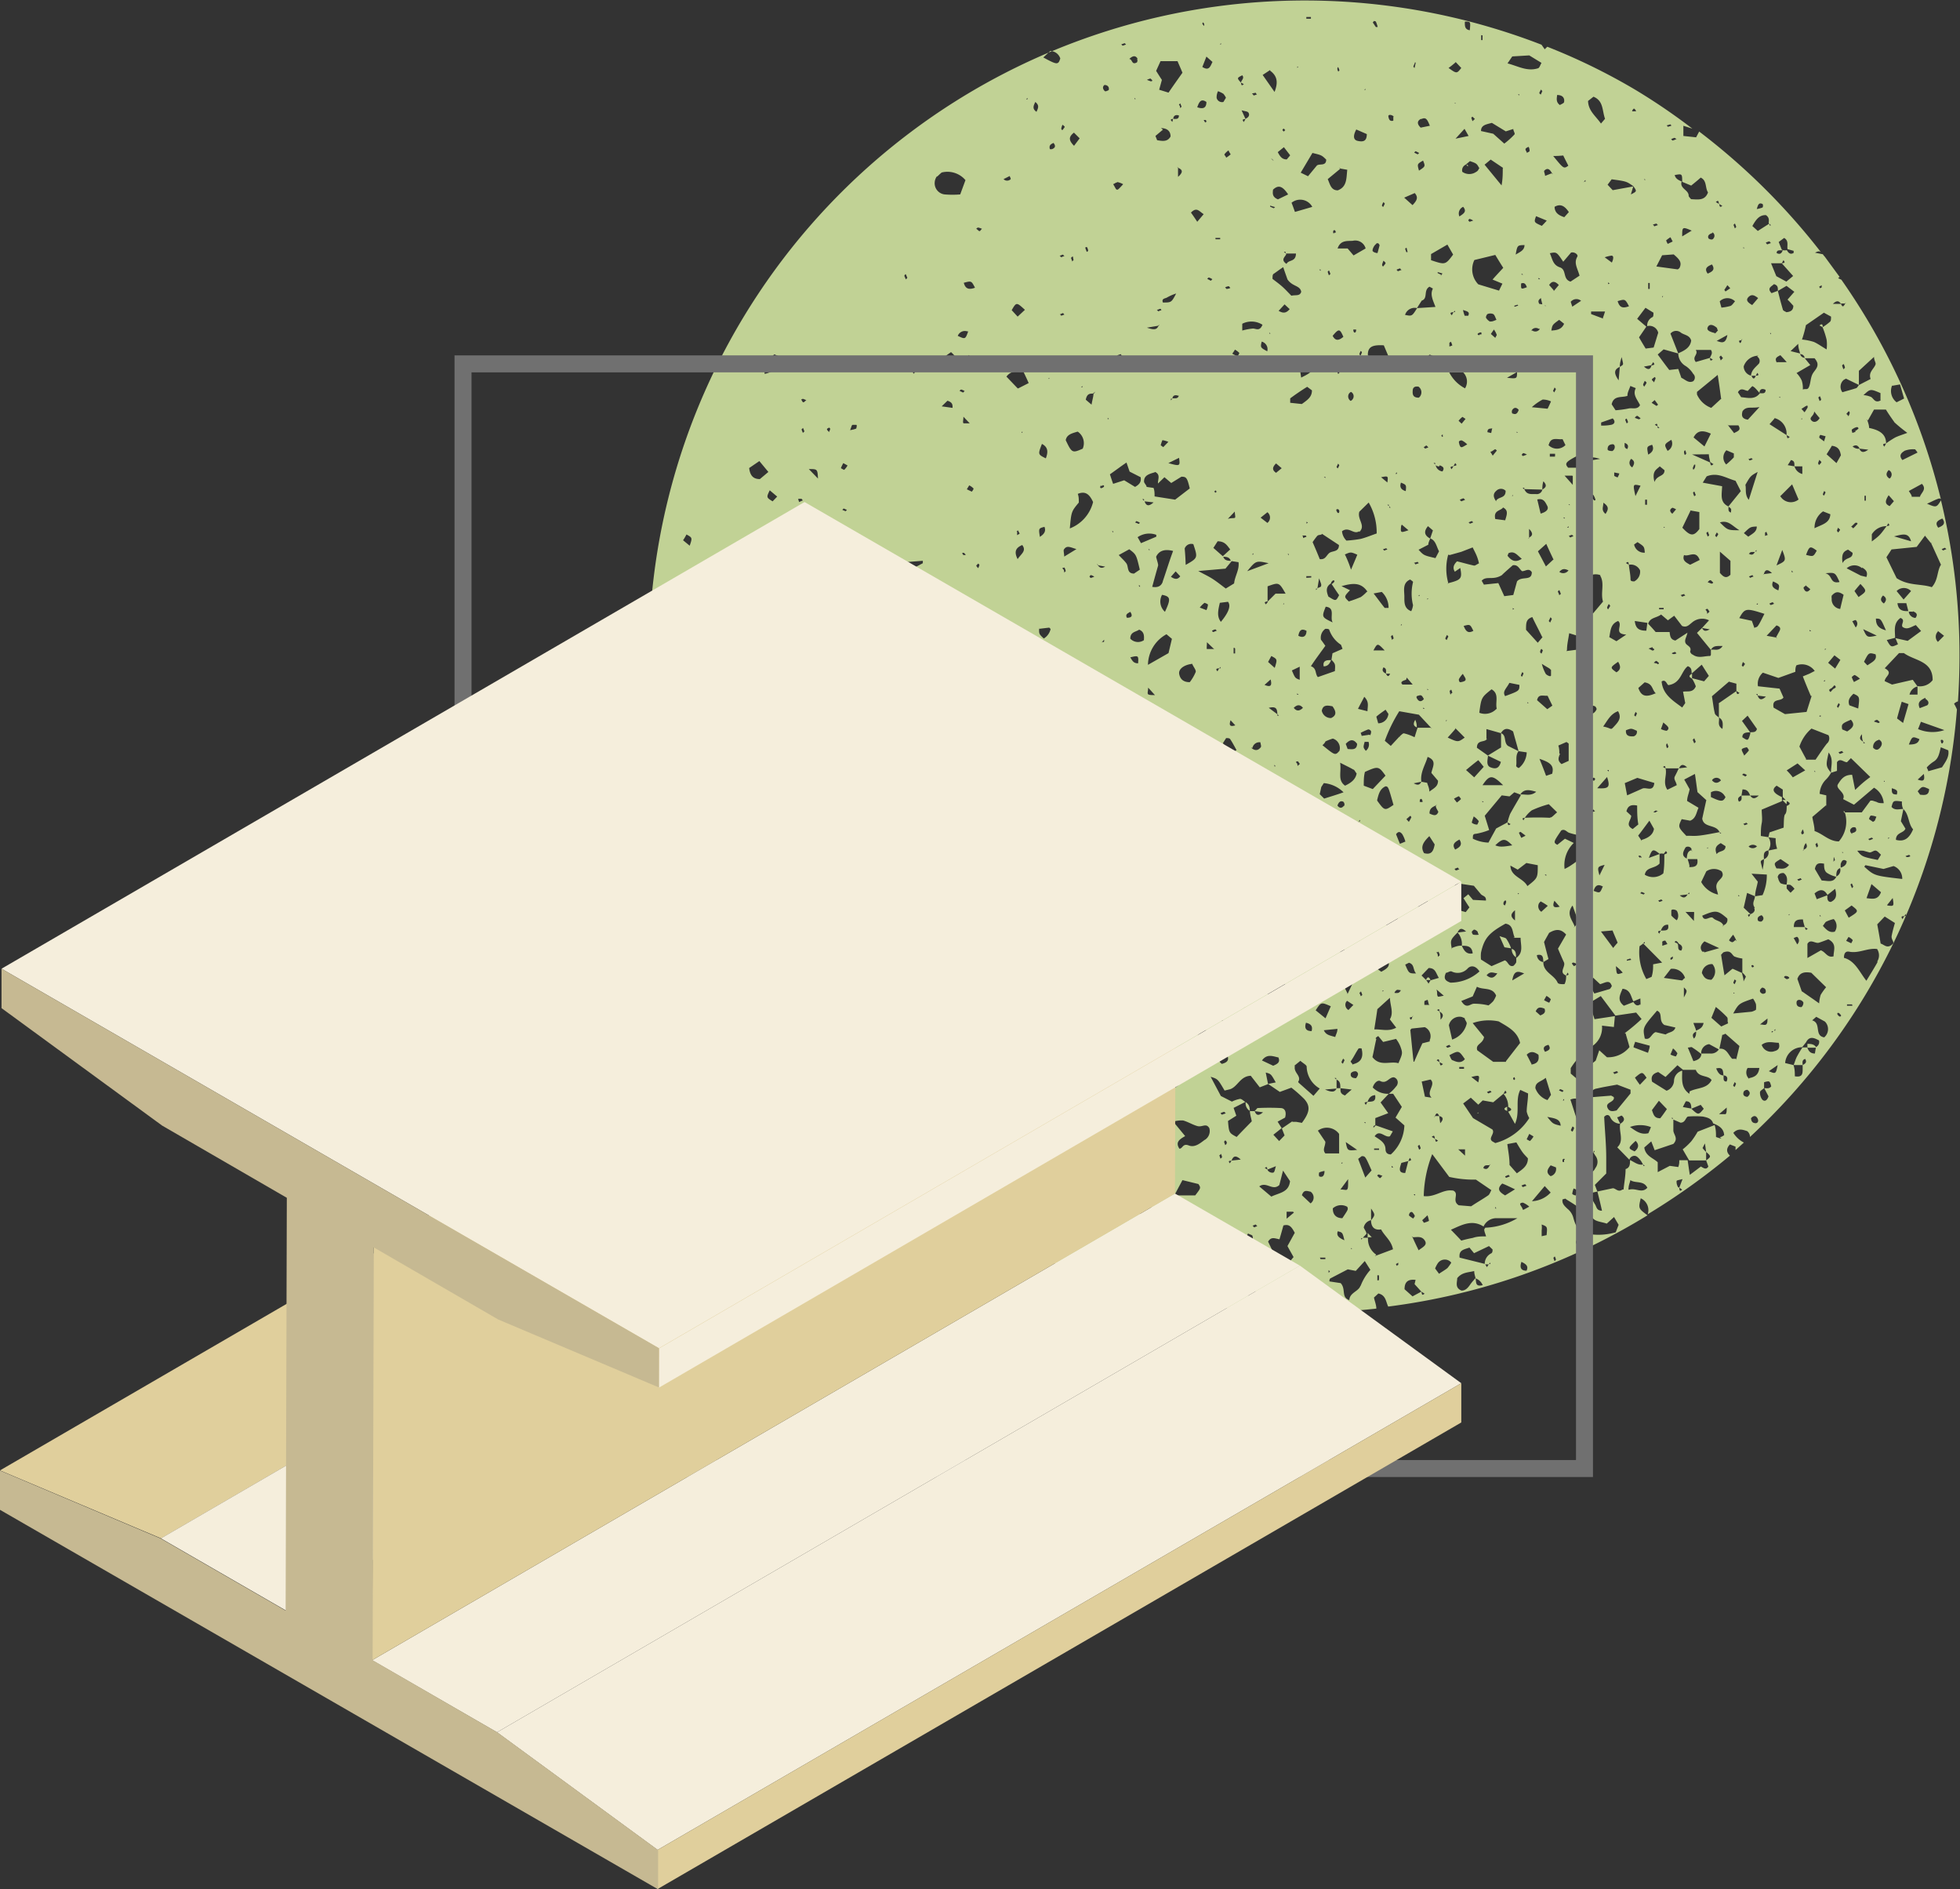 <svg xmlns="http://www.w3.org/2000/svg" viewBox="0 0 115.35 111.17"><rect x="0" y="0" width="115.35" height="111.17" fill="#333333" stroke="none"/><defs><style>.cls-1{fill:#c1d295;}.cls-2,.cls-3{fill:none;}.cls-3{stroke:#707070;}.cls-4{fill:#e0cf9c;}.cls-5{fill:#f5eedc;}.cls-6{fill:#c6b992;}</style></defs><g id="Capa_2" data-name="Capa 2"><g id="Capa_2-2" data-name="Capa 2"><g id="Grupo_5284" data-name="Grupo 5284"><path id="Trazado_9167" data-name="Trazado 9167" class="cls-1" d="M115,41.41a.51.51,0,0,1,.23-.14c.06-.89.09-1.78.09-2.68a38.62,38.62,0,0,0-1.09-9.15c-.26.43-.28.43-.82.2.25-.11.43-.21.62-.28s.12,0,.19,0a38.36,38.36,0,0,0-5.85-12.9l0,0-.19-.09s.07-.08.09-.07h0l-.88-1.2s-.08-.08-.11-.14l0,0h0v0l-.46-.09c.19-.11.3-.1.37,0A38.78,38.78,0,0,0,100,7.74l-.18.34L99.07,8c0-.22,0-.38,0-.6l.53.17A36.28,36.28,0,0,0,96.27,5.3h0a35.89,35.89,0,0,0-5.21-2.55l-.15.15-.19-.27h0A38.6,38.6,0,0,0,49.05,65.47a.14.14,0,0,1,0-.07,1.45,1.45,0,0,0,.38-1.31h0s0,0,0,0l-.83-.19-.32.3-.77-.61s0-.08,0-.12c.09-.19.25-.18.42-.13a2.26,2.26,0,0,0,1.31.09c.07.21.14.44.22.66,0,0,0,0,0,0v0l.42.07c.08.41.17.82.26,1.27l-.64.49a41.26,41.26,0,0,0,3.58,3.16l.08-.09s.07,0,.16-.06a.61.61,0,0,1,0,.3s0,0,0,0A38.36,38.36,0,0,0,72.08,77L72,76.83l0,0,.14.14A39.19,39.19,0,0,0,81,77c0-.21-.09-.42-.14-.65l.26-.24c.45.1.44.5.58.77a.05.05,0,0,1,0,0,38.47,38.47,0,0,0,15.26-5.37s0,0,0,0c-.54-.4-.54-.4-.4-1a.76.76,0,0,1,.41.94l0,0A39.75,39.75,0,0,0,101.81,68c-.22-.21-.22-.43,0-.66l.33.13v.2l.49-.44a1.62,1.62,0,0,1-.62-.57c.26-.28.54-.2.82-.1a.44.44,0,0,1,.16.34,38.45,38.45,0,0,0,12.18-25.15A2.07,2.07,0,0,0,115,41.41ZM52.79,39.57l-.5,0C52.5,39.13,52.77,39.6,52.79,39.57Zm-.51,2.77a.7.7,0,0,1,.2.08s-.06.09-.08.08l-.2-.08S52.26,42.34,52.28,42.34Zm-.15,10.51a2.48,2.48,0,0,1-.35-.13c-.07,0-.11-.13-.19-.22s.08-.2.12-.31C52.3,52.4,52.3,52.4,52.13,52.85Zm0-11.27c0,.42-.33.42-.71.4,0-.18-.09-.37-.14-.58C51.73,41.16,52,41.25,52.09,41.58Zm-1,12.25c.13-.15.35-.09.53.16,0,0,0,.08,0,.12a.31.31,0,0,1-.11.08c-.27.07-.49,0-.51-.25A.37.37,0,0,1,51.14,53.83Zm-.34-8.59s.05.06.08.09l-.23.09s0-.06-.08-.1ZM50.18,25s.14,0,.21,0,0,.21,0,.22a1.9,1.9,0,0,1-.36.09C50.11,25.13,50.12,25,50.18,25Zm.28,9.93-.1.09-.09-.22s.06-.06.09-.09ZM50.2,50.3a1,1,0,0,1,.32.23l-.36.2a1.77,1.77,0,0,1-.15-.31s.14-.14.19-.12Zm.2,3.5,0,.08,0-.09Zm-.57-6.07.07.1a.25.25,0,0,1,0,.11l-.11-.13S49.81,47.76,49.83,47.73ZM49.57,30l.08-.08.19.08s-.06.08-.08.08L49.57,30Zm.06-2.75.25.14a1.21,1.21,0,0,1-.2.26s-.19-.09-.19-.11a2.59,2.59,0,0,1,.14-.29Zm-.33,4.26.07.08-.08.07A.38.38,0,0,0,49.3,31.46Zm.22,1.69c.29.2.25.4,0,.59C49.16,33.49,49.16,33.49,49.52,33.15Zm-.42,4.93a.67.67,0,0,1,.21.09s-.07.08-.09.08L49,38.16s.07-.08.09-.08Zm0,15.44v.07L49,53.54ZM48.8,25.16s.07.06.06.08a.77.77,0,0,1-.08.19c0-.05-.1-.1-.11-.16s.08-.08.13-.11Zm-.66,3-.54-.56c.51,0,.51,0,.54.56ZM47.05,48.2a4.56,4.56,0,0,0,.2-.59c0-.17-.25-.4.08-.54.34.06.5.3.68.65l-.61.69-.35-.21Zm.12,6.16-.2.06s0-.05-.07-.08l.2-.06s0,0,.07.08Zm0-19.36,0-.06,0,.07Zm.78.62-.22-.11s.07-.09.09-.08a.68.68,0,0,1,.21.1l-.08.09Zm-.51-5.11v-.09l.08,0Zm-.08-9.14c.05,0,.1.07.15.11s-.06.08-.08.08l-.21-.08s.09-.11.14-.11Zm-.1,2.1a.72.72,0,0,1,.2.09c-.06,0-.11.1-.17.11s-.08-.08-.12-.13.07-.07.09-.07Zm0,1.71a1.8,1.8,0,0,1,.08.21l-.09.08-.08-.2s.06-.06.09-.09Zm-.07,4.16s0,.06.06.1l-.22.1-.06-.18a.57.57,0,0,1,.22,0Zm-.76,1.85a.45.45,0,0,1,.56.31c-.19.19-.39.2-.55,0s0-.21,0-.32Zm.06,6.68V38l-.08-.05Zm-4.78,8.25,0,.06,0-.07Zm0,.53,0,.07,0-.08Zm-1.31-15.2c.35.19.35.19.19.66l-.39-.32a3,3,0,0,0,.2-.34Zm.28,5.72c0,.12-.1.26-.12.25a1.88,1.88,0,0,1-.3-.12c0-.07.06-.21.1-.21a1.16,1.16,0,0,1,.32.08ZM40,38.71c.19-.23.36-.21.55,0a.33.33,0,0,1-.46.09L40,38.71Zm1.07,11.17-.06,0,.07,0Zm0-.41-.66-1c.24-.17.45-.31.65-.47a3.73,3.73,0,0,0,.44-.45,2.69,2.69,0,0,1,.5.28c.13.1.24.24.41.4-.47.41-.46,1.27-1.34,1.25Zm1.63-5.11a1.63,1.63,0,0,1-.11-.31s.15-.13.19-.11a1.28,1.28,0,0,1,.29.28l-.37.14Zm.73-5.59-.38-.59c.43,0,.43,0,.38.59Zm.61,2.9c-.33-.18-.25-.4,0-.73l.45.34c-.08.27-.22.4-.47.39Zm.4-7.73,0-.06,0,.07Zm-.35-6.4.6-.41.53.64-.5.42c-.42,0-.58-.24-.63-.65Zm1.21,1.31.44.37-.27.28c-.37-.23-.37-.23-.17-.65ZM45.2,60.34c.48-.41.48-.41.71.09-.22.24-.43.22-.71-.09Zm.6-1.19.05-.08,0,.08Zm0-14.89.08-.06.06.08ZM45,22c0-.17-.06-.34-.09-.53l.66-.62.63.27A1.81,1.81,0,0,1,45,22Zm1.13,21.7v.08l-.08,0Zm-.07,14.91,0-.08,0,.09Zm.06-2.31c.16-.47.16-.47.57-.29C46.65,56.4,46.41,56.36,46.13,56.31Zm2.21,4.63c-.09.19-.23.22-.4,0l.28-.36C48.27,60.76,48.36,60.88,48.34,60.94Zm-.91-1.21c-.08-.06-.18-.09-.22-.16s-.24-.46-.35-.68c.28-.62.8-.38,1.37-.46.07.3.1.46.14.65Zm1-27.41c.15-.14.29-.13.38,0s0,.19-.07.2c-.2,0-.27-.09-.31-.25ZM49,62.66a.23.23,0,0,1-.21,0c-.08-.19.07-.27.21-.34.16.14.16.28,0,.39ZM49.09,60a.82.82,0,0,1-.17-.87l.63-.36.32.4,1,.09c0,.11,0,.24,0,.26a2.42,2.42,0,0,1-1.75.48Zm1.27,3.61c-.24,0-.34-.18-.39-.38h0v0l-.37,0c-.16-.24-.25-.47.06-.66.46.08.3.43.31.7h0v0a.58.58,0,0,1,.23,0c.18.06.33.14.17.36Zm.74,3.59-.3-.31.1-.15a1,1,0,0,1,.3.1s0,.15-.1.36Zm0-3.3s-.09-.07-.09-.1a1.55,1.55,0,0,1,.08-.23c.05,0,.14.1.14.15s-.08.12-.13.18Zm-.21-1.84-.63-.54c0-.13,0-.24,0-.3.2-.29.41-.56.65-.9l.69.54c.21.15.44.27.67.41,0,.21,0,.26,0,.29L51.4,63c-.64-.07-.28-.58-.48-.86Zm1.29.93c.43.06.62.25.59.62a.65.65,0,0,1-.88,0c.09-.21.2-.43.29-.62Zm0,4.61a.47.47,0,0,1,.06-.62l.3.12a.48.48,0,0,1-.36.5Zm.54-3.37s-.07-.06-.07-.09,0,0,.08-.08l.07.09a.6.6,0,0,0-.08.08Zm61.83-31.92-.2.08s-.05-.05-.08-.08l.19-.08.09.08ZM112.88,42.9c.06-.14.1-.25.17-.43l1.38.49A2.18,2.18,0,0,1,112.88,42.9Zm1.49.75c-.05.13-.11.13-.14,0s0-.08,0-.11a.14.14,0,0,1,.09,0A.11.11,0,0,1,114.37,43.65Zm-1.52-3.22h0v.44l-.47,0a.64.64,0,0,1,.47-.48v0h0l-.28-.39-1.22.28-.43-.2c0-.28.54-.47,0-.76l.84-.89c.13,0,.24,0,.29,0,.63.46,1.7.44,1.69,1.59a.93.93,0,0,1-.9.35ZM109.72,51s.06-.1.07-.09l1.06.22.59-.17a.78.78,0,0,1,.51.76C110.31,51.53,110.31,51.53,109.72,51Zm1.35,2.24.32-.4C111.47,53.33,111.47,53.33,111.07,53.28Zm-.37-.74c-.18.47-.49.39-.85.35.09-.27.18-.5.29-.83ZM108.8,54l-.23-.43.4-.29c.44.34.44.34-.17.72Zm.14,1.5-.29-.14.14-.23a.79.79,0,0,1,.25.19s-.08.19-.1.18Zm-.87-3.91v0h0c-.18.37-.51.23-.86.22l-.4-.68c.07-.38.28-.35.54-.31,0,.18,0,.42.17.54a1.65,1.65,0,0,0,.55.23h0c0-.22,0-.45.26-.52h0a2,2,0,0,1,0-.24c.06-.17.14-.31.35-.16,0,.24-.19.33-.39.4h0a.41.41,0,0,1-.26.52Zm-1.15,1.32-.13-.34c.31-.26.56-.27.76.09l.45-.36c.1.34.1.61-.25.77-.22,0-.21-.22-.21-.39l-.62.23Zm.25,1h-.08l0-.07Zm-.25.49,0,.08,0-.09Zm-.79,4.57a.33.33,0,0,1-.11.29c-.2,0-.3-.08-.29-.28s.29-.19.4,0Zm-.58-3.78c.07,0,.17-.08.22-.06s.2.23,0,.44l-.21-.38Zm.49,3.15-.26-.74c.12-.35.38-.44.82-.36l.87.85a3.65,3.65,0,0,0-.32.45,2.1,2.1,0,0,0-.09.5c-.33-.24-.63-.44-1-.7Zm.17-3.79h-.64c0-.42.21-.45.54-.45,0,.14.07.3.1.45l.18.1c-.17.16-.13-.05-.18-.1Zm-1.42-4,.5.34c-.23.32-.5.2-.74.21-.16-.31-.16-.31.24-.55Zm-.31,10s0,.07,0,.09l-.09,0h0l-.12.13s0-.08,0-.09a.19.19,0,0,1,.1,0h0l.11-.13Zm.67-13.13c0,.17,0,.4-.09.49s-.07.49-.09.79l-.83.28-.07.29h0l.43.05c0,.18,0,.37.09.62l-.52.11h0a.42.42,0,0,1-.26.51v0h0c0,.12,0,.24-.08.62-.07-.34-.12-.44-.1-.5s.11-.09.18-.13v0s0,0,0,0c0-.22-.06-.45.26-.51h0a.69.69,0,0,0,0-.78h0l-.44-.07c0-.26,0-.5.05-.75s0-.5,0-.8l1.19-.5,0,0h0v-.24l0,0v0a1.87,1.87,0,0,1-.31-.17c-.19-.14-.28-.3,0-.5l.36.23v.44h0v0l.24.24h0v0c.22.1.22.18,0,.28Zm-1.92,6c.09.14,0,.3-.21.37h0l-.09.16c-.13-.16,0-.14.09-.16a0,0,0,0,0,0,0l-.4-.38c.06-.25.12-.53.2-.87l.47.2h0c0-.29.11-.57.16-.86l-.37-.47.9.05a2.82,2.82,0,0,1-.25,1.21l-.45.07v0h0c0,.22-.21.41,0,.68Zm0,3.44s-.06.06-.08.06-.05,0-.07-.07.06-.06.08-.06,0,0,.07.07Zm-1.28.15-.46.38c-.07-.39-.13-.77-.2-1.21l.13-.14c.46-.17.49.14.65.24a1.91,1.91,0,0,0,.47.12c0,.32,0,.58,0,.83h0a1,1,0,0,1,.21.24s-.06.12-.14.28c0-.22-.07-.36-.09-.5h0l-.53-.24Zm.14.9s-.08-.06-.08-.08a1.19,1.19,0,0,1,.08-.2l.09.08-.09.2Zm0,.55h-.07l0-.06Zm-.38,1.75h0l0,0h0l-.41.19-.58-.51.26-.64a6.37,6.37,0,0,1,.66.6c.07.08,0,.24.07.37h0s0,0,0,0Zm-1.89.49h0c0,.14,0,.29-.13.41-.15-.25,0-.34.13-.41v0h0c0-.14-.09-.29-.16-.51l.6,0c-.06.31-.27.37-.45.46l0,0Zm-.37-1.21,0,.07,0-.08Zm-.08-5,0-.06,0,.07Zm-.13-.83c.27,0,.42,0,.45,0s0,.2,0,.53l-.5-.54Zm.3,11.57v0l-.5-.09c.08-.16.13-.26.18-.34.31,0,.31.24.32.44h0l.55-.23.18.23c-.31.38-.32.38-.73,0Zm-.12-.87C98.91,64,99,63.49,99,63a.64.64,0,0,0-.48.56.65.65,0,0,1-.44.62l-.85-.53c-.1-.35.09-.49.36-.57l.43.29.7-.69.33.27h.75c.18.47.7.29.93.6-.26.53-.85.44-1.29.67ZM97.71,65.8c-.35,0-.39-.2-.49-.48l.41-.55.47.49c-.21.31-.31.44-.39.54Zm.17.75,0,.06,0-.07ZM94.8,64.47l-1.12.09s-.07,0-.1-.08a.45.45,0,0,1,.4-.43c.38-.09.76-.15,1.19-.23l.79.3c0,.08,0,.18,0,.22l-.82,1c-.21.05-.43.1-.54-.17s.27-.3.36-.48-.09-.16-.14-.23Zm-2.19,5.46.26.11-.13.3c-.07,0-.21-.06-.21-.1a1.57,1.57,0,0,1,.08-.31Zm-.16-3.43a1.47,1.47,0,0,1,.1-.22s.1.07.09.09a.62.62,0,0,1-.1.22s-.1-.07-.09-.09Zm.35-.64c-.13-.38-.24-.75-.38-1.16.48-.19.66.13,1,.28,0,.26-.05.55-.08.88Zm-.86-1.61-.19-.09s.06-.08.08-.07a.66.66,0,0,1,.19.09s-.06.08-.08.07Zm.11.41v.09l-.08,0Zm0,3.58s0,.08,0,.12-.08,0-.09,0,0-.08,0-.11.09-.13.14,0Zm0-10.33c-.17,0-.36,0-.39-.11-.21-.45-.84-.59-.83-1.19h0a.43.43,0,0,1-.38-.41c.39-.09.36.18.38.41h0l.3-.18c-.11-.4-.18-.69-.26-1,.1-.19.21-.38.3-.54.36-.21.67-.27,1,.1l-.48.83c.11.26.23.54.35.8s-.33.6.13.78h0a1.3,1.3,0,0,0,.08-.17c.14.16,0,.14-.08.17l0,0s0,0,0,0c0,.15,0,.31-.09.5ZM88.65,69.3s-.05,0-.07-.08l.2-.09.08.09-.21.08Zm.51.68-.58.36c-.38-.22-.49-.4-.17-.7.21.08.43.19.75.34ZM87.9,67.2c-.41-.19.12-.48-.07-.74l-1.14-.67-.58-.86.45-.34L87,65l.26-.25.62.11.6-.5h0l.11-.19c.15.18,0,.17-.11.19h0a1.1,1.1,0,0,1,.28.77c.22.11.25.2,0,.28h0l.4.72c.31-.69,0-1.38.31-2l.46.21c0,.39-.08.73-.08,1.07a1.37,1.37,0,0,0,.15.38,3.41,3.41,0,0,1-2,1.47Zm.16,3.91H88L88,71Zm-2.6-1.06c-.56-.07-1,.41-1.67.33a7.16,7.16,0,0,1,.5-2.47l1,1.34a6.44,6.44,0,0,0,1.57.16l.91.62c-.06.1-.1.25-.19.31-.32.22-.66.41-1,.64l-.73-.06c-.44-.27.07-.7-.34-.87Zm-2.27-7.58c-.08-.74-.13-1.3-.19-1.86,0,0,.06-.09.09-.09l.76-.08a.58.58,0,0,1,.29.77.16.16,0,0,1,0,.07l-.43.11c-.14.31-.28.61-.48,1.08Zm.42,5.1a.36.36,0,0,1-.09.08l-.08-.21s.06-.06.09-.08a.9.9,0,0,1,.08.21Zm-.42,2.7.09,0v.08Zm.07,1.3-.09.13a1.44,1.44,0,0,1-.25-.18s0-.13.09-.19a.11.11,0,0,1,.11,0,.9.9,0,0,1,.14.2Zm-1.38-3.64c-.25,0-.33-.12-.34-.3,0-.41-.36-.58-.64-.77.29-.44.61.11.9,0l.17-.29-1-.35a1.85,1.85,0,0,0-.14.14s0-.08,0-.09a.3.3,0,0,1,.11-.06v-.42l.76-.29-.45-.63.48-.51h0l0,0a1.24,1.24,0,0,1-.94-.37c.06-.24.28-.46.44-.38.38.19.51-.23.8-.22a.31.31,0,0,1,.21.41.25.25,0,0,1-.07.12,2.29,2.29,0,0,1-.44.44h0l0,0,.26,0,.51.77-.37.63.52.46a2.41,2.41,0,0,1-.82,1.73Zm.12.76-.1,0v-.09Zm-.85.42.22.08c-.05,0-.1.13-.15.13s-.1-.08-.15-.12.06-.1.08-.09Zm-.28-1.45v-.08h.29v.08ZM79.2,67.2l.67.46c-.57.06-.57.06-.67-.46Zm.38,6.29h-.07l0-.06ZM79,71.68c-.34,0-.57-.19-.56-.58a.73.73,0,0,1,.85-.09c.06.15.06.15-.29.67Zm.12,1.3c-.33-.15-.48-.27-.39-.53.28.07.28.07.39.53Zm-.46-8.93h0c-.1.2-.25.25-.68.06l.68-.06s0,0,0,0h0v-.51h0s0,0,0,0l-.12-.11.09,0a.12.12,0,0,1,0,.09l0,0v0c.26.08.25.3.25.51h0v0l.67.08c-.24.21-.34.29-.39.35-.3-.1-.27-.27-.27-.43h-.27Zm-2.5-1.33.37-.3c.15.14.38.25.37.35a1.52,1.52,0,0,0,.77,1.28l-.37.43-.87-.77s-.06-.08,0-.1c.14-.34-.32-.5-.22-.89Zm-.53-5.88c-.34.6.08,1.06.14,1.54-.38.35-.38.36-1.07.28l-.21-.38.63-.49a.73.73,0,0,0,0-.36,2.23,2.23,0,0,1-.19-1.27,3.36,3.36,0,0,1,.31-.56c.5.22.77.51.73,1h0v0c.23.09.23.3.25.5h0l.07.08h0l-.08-.07v0c-.23-.09-.24-.3-.25-.5h0l-.36.22Zm-1.75-7.51.37-.12a.41.41,0,0,1,.1.57l0,0c-.37,0-.4-.2-.45-.48Zm.21,6.76c0,.12-.09.14-.14,0s0-.09,0-.12S74,56,74,56s0,.08,0,.11Zm-2.47,5.69a.64.64,0,0,1,.15.13c.22,0,.42,0,.49.27s-.13.36-.35.42c-.26-.17-.16-.43-.17-.66l-.12-.16Zm-1.44-.39h0a.59.59,0,0,1-.38.44c-.11-.35-.11-.36.38-.44v0h0l.62-.94.3.27.56,0c0,.19.07.34.11.49a1.5,1.5,0,0,0-.74.45l-.85-.22Zm.75,1-.32,0c0-.07,0-.16,0-.2a.67.67,0,0,1,.21-.1c0,.08,0,.15.08.28Zm-1.58,1.47-.34.26-.16-.36c.19-.22.34-.23.5.1Zm-.16-1.48,0-.06,0,.07Zm-.24-2.39c.3-.24.54-.13.85,0a.72.72,0,0,1-.85,0Zm-1.49-3.13.15-.36.57.28.6-.12.34.77c-.19.31-.34.09-.55.09l-.44.39c-.18,0-.17,0-.67-1Zm.5,1.8-.07,0v-.07Zm-3.17-2.87a.49.49,0,0,1-.07-.68l0-.06a.62.62,0,0,1,.69-.23,3.21,3.21,0,0,1,.67.4,1.35,1.35,0,0,1-1.34.57Zm1.07.75h-.15l.08-.06a.16.16,0,0,1,.07.07Zm-.89-18.77a.11.11,0,0,1-.08,0l0,0h0l-.08.06h0a.19.19,0,0,0,.06-.07h0l.11-.12s0,.06,0,.08ZM65,50.66l-.07,0v-.06Zm.51,2.87v.07l-.07-.05Zm-.07-22.27.08,0v.07Zm.11,21.3.08.06v0l.57.13-.46.45c-.06-.27-.09-.43-.12-.57h0a.13.13,0,0,0,0-.09Zm7.15-9.88c-.38.12-.35-.07-.28-.3l.28.3Zm-.1-4.23c0-.1,0-.19,0-.29s.09,0,.09,0v.29Zm-.19,5.06c.14.21.25.43.36.62-.22.22-.46.09-.8-.4l.19-.3c.1,0,.22,0,.25.08Zm-.56-6.92c-.24-.32-.17-.65-.06-1.12l.48-.06c.2.25,0,.68-.42,1.18Zm-.13,2.77h0l.11-.12s0,.07,0,.08a.11.11,0,0,1-.08,0s0,0,0,0h0a1.62,1.62,0,0,1-.1.18c-.16-.17,0-.16.1-.18Zm-.31-2.17s-.05,0-.08-.08a.84.84,0,0,1,.2-.08s0,0,.08.08l-.2.08Zm0,1c-.2,0-.35,0-.38,0s0-.2,0-.4l.43.41ZM71,35.9l-.39-.15a1.48,1.48,0,0,1,.28-.28s.2.07.2.11a.9.9,0,0,1-.09.32Zm-.12,13.47a2.42,2.42,0,0,1-.14.51s-.14,0-.23,0c-.1-.25.14-.24.37-.52Zm-.08,5.46.32.36-.5.25c-.26,0-.23-.24-.25-.41l-.7-.13a.46.46,0,0,1,.26-.59.61.61,0,0,1,.46.69l.41-.17Zm-.35,2.55.35.68c-.08.11-.11.21-.17.24s-.39.16-.57.26-.25.18-.44.31c0-.27,0-.48,0-.63a1.84,1.84,0,0,1,.88-.86Zm-.79-.11.07,0v.07ZM70,51.5c-.11-.49-.11-.49.26-.7.18.43-.07.53-.26.7Zm.3,2.37h-.1c0-.09,0-.18,0-.27h.08v.27Zm-.09-5.72c-.32.37-.69.29-1.1,0-.92.53-.92.53-1.34.22.32-.33.8-.34,1.13-.59s.61-.48.9-.71l.41,0a.7.7,0,0,1,.08,1l-.08.07Zm-1.77,6.2,0,.06,0-.07Zm-.54-4.22h-.07l0-.06Zm.75-12.81.32.27-.2.84-1.21.69a2.08,2.08,0,0,1,1.09-1.8Zm-1.07-5h.07l0,.07ZM68.39,35c.5.1.53.23.17,1a.81.81,0,0,1-.17-1Zm0,8.26a.6.6,0,0,1,.67-.43c0-.12,0-.23.11-.57.06.29.1.37.08.43s-.11.1-.18.15c-.09.32-.25.52-.68.42Zm.1,1.77-.09.08a1.59,1.59,0,0,1-.07-.2s0,0,.08-.08l.08.2Zm-.62-.69a1.8,1.8,0,0,1-.08-.21s.06,0,.09-.08l.09.21-.1.08Zm0,.74c0,.09,0,.18,0,.27,0-.07,0-.13-.07-.2s0,0,.08-.07Zm-.29-4.61.39.43c-.2,0-.34,0-.4-.05s0-.19,0-.38Zm.24,6.43.64.29c-.1.21-.17.37-.22.49a.65.65,0,0,1-.68.12c.1-.32.18-.59.26-.9Zm2.53-1.21-.49.07c-.31.23-.31.23-.48-.14l.47.13a1.43,1.43,0,0,0-.45-1.17c.53-.18.7-.14.89.16A1.13,1.13,0,0,1,70.35,45.67Zm-.18-6.61c.08.18.23.35.2.46a2.61,2.61,0,0,1-.35.6c-.38,0-.56-.18-.62-.47S69.66,39.12,70.17,39.06Zm-.45-6.8a.41.41,0,0,1,.51-.26h0c.27.81.27.81-.45,1.22C69.77,32.9,69.75,32.58,69.72,32.26Zm-.82,1.67.29-.33.27.29C69.31,34.11,69.14,34.1,68.9,33.93Zm-.47.28c-.07.2-.23.37-.62.3.12-.44.22-.81.35-1.26,0-.12-.08-.32-.12-.51.17-.36.51-.47,1-.34C68.82,33,68.64,33.61,68.43,34.21Zm-1.28-2.27c-.08-.14-.13-.24-.2-.35a1.2,1.2,0,0,1,1.1-.14l0,.11Zm-.4,27.44c.07,0,.08.19.09.29s-.16.09-.2.06a1.87,1.87,0,0,1-.26-.3C66.55,59.4,66.68,59.34,66.75,59.38ZM66.49,57l.07,0V57Zm-.25-6.2-.37-.24.49-1,.5.81ZM66.52,36c.17.26.06.35-.2.35C66.21,36.14,66.38,36.09,66.52,36Zm0,2.68c.48-.12.49-.11.46.35-.28,0-.34-.16-.46-.35Zm0-1.1c0-.41.33-.39.52-.53.3.12.3.36.28.62a.62.62,0,0,1-.8-.09ZM67,34.45l.09,0v.09Zm.18,11.87.28.17-.2.17-.18-.28s.08-.07.1-.06ZM67,30.82l-.2-.08a.6.6,0,0,0,.08-.08l.19.08s0,.09-.07.08Zm.08,2.7-.34.23c-.44,0-.31-.41-.45-.6s-.27-.29-.45-.49l.62-.34c.41.31.41.31.62,1.2Zm-1,22.41L66,56l0-.09Zm0,9a.45.45,0,0,1,.54.34l-.5.29c-.37-.22-.23-.42,0-.63Zm.39-3.6c.31-.33.6-.21,1-.1a.66.66,0,0,1-.76.43l-.2-.33Zm.33-6.45.38-.41.25.28c-.24.34-.24.34-.63.13Zm.46-1.42h0v0l-.35-.06c-.08-.24,0-.32.29-.41,0,.17,0,.32.06.47h0s0,0,0,0l.45.09c-.29.17-.38.06-.45-.09ZM69,58.3v.08l-.08-.05ZM71.81,60c.16-.13.13,0,.15.09h0s0,0,0,0l.15.08c-.15.13-.13,0-.15-.08h0s0,0,0,0L71.81,60ZM71.73,59h0v0c-.31,0-.6,0-.66-.41.12-.24.25-.46.58-.31s.07.48.08.72h0v0L73,58.87a.34.34,0,0,1,.26.4l0,0-1,.37a1.43,1.43,0,0,1-.59-.67Zm.79-1.86h0c-.08.23-.16.21-.24,0h0v0q-.28-.12,0-.24v0h0c.12-.22.23-.45.39-.75l.38.41a.67.67,0,0,1-.52.6Zm-1-1.11c.23-.34.4-.24.6-.11-.21.26-.38.13-.6.11Zm-.11-2.38c0-.07-.09-.17-.06-.2.18-.27.38-.54.64-.89.09.37.16.63.25,1ZM73,50.27c0,.29,0,.61,0,1-.19.38-.61.32-1,.37V52c-.32.24-.45,0-.61-.28.09-.16.18-.35.31-.59l.59.09.38-.38-.47-.42c0-.43.41-.72.55-1.12.53,0,.71.34.92.63-.06.31-.32.28-.59.36Zm.75-3.64c-.49.16-.49.16-.62-.31l.62.31Zm-.57-11.36,0-.06,0,.07Zm.58-2.72,0,.08h-.07Zm0-10.55,0-.06,0,.07Zm.9,11.14-1.26.47c.52-.63.52-.63,1.26-.47Zm-.07-3a.4.4,0,0,1,.06.57l-.06.06-.4-.31.4-.32ZM74.25,20.1a.46.46,0,0,1,.33.57v0c-.41-.22-.41-.22-.32-.59ZM77.8,31.41l1,.66c0,.44-.4.32-.58.48s-.22.39-.55.35c-.13-.33-.28-.68-.42-1,.08-.12.16-.23.25-.34s.16-.06.29-.12Zm-.16-15.55h.08l0,.08Zm.28,12.2H78l0,.07ZM78.14,16s0-.05.08-.08l.08.2-.09.08a1.59,1.59,0,0,1-.07-.2ZM80,31.3c.4-.38-.14-.73,0-1.19l.55-.54a3.51,3.51,0,0,1,.47,1.82c-.32.11-.63.24-.94.32a7.42,7.42,0,0,1-.84.1.89.89,0,0,1-.26-.55c.4-.31.69.22,1,0Zm-.49-8.24a.29.29,0,0,1,.11.41.3.3,0,0,1-.13.12.31.31,0,0,1-.11-.41.3.3,0,0,1,.13-.12Zm.2-3.67s.06,0,.09,0,0,.08,0,.11-.09.14-.14,0a.16.16,0,0,1,0-.12ZM80,20.84a1.08,1.08,0,0,1,.08-.19s.08.06.07.08a.77.77,0,0,1-.08.19s-.07-.06-.07-.08Zm1.87,18.72h0l-.06.08h0c-.08.19-.16.18-.24,0h0v0c-.15-.08-.27-.17-.15-.37.21.07.14.23.15.37h0s0,0,0,0h.24v0s0,0,.06-.06Zm1.8-21.87c.39-.13.08-.61.46-.82l.2.11c-.18.35,0,.68.15,1.08l-1.08.07c-.3.48-.3.48-.71.4a.59.59,0,0,1,.7-.4l.28-.44Zm.08-8.24c.14.34.14.34-.24.59-.11-.39-.11-.39.24-.59Zm.44,48.23h0l-.12.2a1.37,1.37,0,0,0-.13-.2h0l-.28-.28.42-.44c.41,0,.42.3.6.58l-.48.14Zm-.06,1.45-.3,0a1.18,1.18,0,0,1,0-.2c0-.05.13-.07.19-.1l.07.27ZM84,44.53c.59.22.31.58.24.95l.39.46c0,.34-.23.43-.51.64,0-.22-.09-.36-.13-.52L83.65,46v0h0c-.07.13-.16.26-.45.09l.45-.09a0,0,0,0,1,0,0h0c-.08-.55.24-1,.37-1.47Zm0-9.25v-.07l.06,0Zm.07,5.31H84l0-.06Zm-.57-8.25.56-.29c0-.13.07-.25.11-.36h0v0c-.32-.17-.41-.4-.13-.73l.29.25-.16.47s0,0,0,0h0v0c.33.12.36.46.52.76l-.21.4c-.69-.16-.69-.16-1-.5Zm-.07.72s0,0,.07.08l-.21.07s0-.06-.08-.09l.22-.06ZM83.14,23c0-.22.14-.28.34-.25a.41.41,0,0,1,.09.58.46.46,0,0,1-.07.07c-.31,0-.38-.15-.36-.4Zm.4,12,0,.07h-.07Zm-.07,5.94c.21-.1.25.07.33.19-.14.17-.28.17-.39,0s0-.17.06-.2Zm.29.7.09.06-.1,0Zm.3-15.31-.2.07s0-.05-.08-.08l.16-.11a.46.46,0,0,1,.12.12Zm0-5.39s.06-.07.08-.07a.72.72,0,0,1,.2.09c-.06,0-.11.11-.17.12s-.07-.08-.11-.14Zm.07,26.92c0-.3.18-.37.36-.46,0,0,0,0,0,0l.08-.07-.07.09h0c0,.11.09.23.15.35-.11.29-.31.19-.5.11Zm.3,1.85c-.07.37-.19.61-.62.49-.22-.36-.07-.63.31-1l.31.48Zm.22,3.41h-.06l0-.06Zm0,2.87a.58.58,0,0,1,.08.22s-.06.05-.09.08,0-.15-.08-.22.06,0,.09-.08Zm-1-8.8s-.08,0-.09,0,0-.07,0-.11.09-.14.14,0,0,.08,0,.12Zm-.34,4.8c.46-.08.46-.08.62.33-.4.07-.6,0-.62-.33Zm.05,4.27,0,.06,0-.07Zm.47-3.53.48.78a1.49,1.49,0,0,0-.55.24c-.12.13-.17.28-.38.17.13-1,.13-1,.45-1.19ZM84.15,55c0,.07-.07.13-.1.2s-.08-.07-.08-.09l.09-.2Zm.31,10.69-.08.06h0l.07-.08h0c.08-.2.16-.21.25,0h0c.27.06.25.22.06.42l-.06-.42h-.26a0,0,0,0,0,0,0Zm.17,1.42c-.17.16-.13,0-.18-.1h0a1.18,1.18,0,0,0-.19-.11c.18-.16.16,0,.19.11h0l.18.1Zm.09-4.61-.17-.11c.16-.14.13,0,.17.11l.2.11c-.19.18-.16,0-.2-.11ZM84.89,65l0,.07,0-.08ZM84.78,60c0-.2,0-.34-.06-.48h0s0,0,0,0a.53.53,0,0,0-.15-.08c.16-.13.13,0,.15.08l0,0v0C84.92,59.64,85,59.76,84.78,60Zm-.17-1.4c-.06-.06,0-.18-.07-.38l.43.37C84.78,58.62,84.65,58.67,84.61,58.63Zm.21-7h.07l0,.07Zm0-35.43-.21-.1s0,0,0-.06l.28.08S84.8,16.24,84.78,16.24Zm.15,9.47-.08.07s-.07-.06-.06-.08a.29.29,0,0,1,.08-.07A.24.24,0,0,0,84.93,25.71Zm-.24,1.74c.16.06.32.14.16.36a.46.46,0,0,1-.4-.38h0v0l-.12-.12s.07,0,.09,0a.36.36,0,0,1,0,.09h0C84.54,27.44,84.62,27.43,84.69,27.45Zm-2.23,9.34,0,.07h-.07Zm0-5.85.39.33C82.42,31.36,82.42,31.36,82.46,30.94Zm.29,9,.35.41h-.6C82.38,40.14,82.54,40.06,82.75,40Zm.28-3.9c-.45-.16-.42-.54-.42-.87s-.13-.8.34-1c.07.05.18.12.17.15a2.84,2.84,0,0,0,0,1.36A1.12,1.12,0,0,1,83,36.06ZM83,20.37H83l0,.06Zm-.23-5.53a1.46,1.46,0,0,1-.07-.19s0-.05.08-.07l.06.25Zm0,14.07c-.26-.07-.43-.2-.32-.51C82.77,28.53,82.77,28.53,82.73,28.91Zm.73,13.14.71.76h0l.07.08-.08-.07s0,0,0,0l-.77,0c-.06.17-.11.35-.18.56a2.8,2.8,0,0,0-.63-.23c-.07,0-.16.11-.25.18l.07.08-.08-.07-.51.55-.35-.3a9,9,0,0,1,.85-1.74l1.13.2Zm-.55,6.35-.18-.2L83,48s.07.08.06.09a2.09,2.09,0,0,1-.16.29ZM83,54.91l-.1.06-.08-.14a.17.17,0,0,1,.12,0s0,.06.06.09Zm-3.25,1.28a.49.49,0,0,1,.41-.56.29.29,0,0,1,.13,0l.87.81.48,0c.24.39,0,.55-.35.74l-.91-.66c-.36,0-.36,0-.63-.29Zm.43,2.35-.09.08L80,58.41s.06,0,.09-.08a.9.9,0,0,1,.08.21Zm-.88-.09c-.16-.33-.27-.56-.38-.77l.37-1,.6.58-.59,1.24Zm.38.65-.32.33A.35.35,0,0,1,79.2,59a.31.31,0,0,1,.08-.11l.38.25Zm-.55,3.28-.1.21s-.09-.07-.08-.09a1,1,0,0,1,.1-.21l.08.09ZM78.05,51.79S78,51.73,78,51.7a1,1,0,0,1,.22-.09s0,.06.08.09a.67.67,0,0,1-.21.09ZM78.26,57v.29h-.08V57Zm-.84-4c.28-.39.28-.39.61-.22-.28.58-.28.58-.61.22Zm.36,4.82-.09.22S77.6,58,77.6,58s.06-.14.09-.22Zm.15-10.83-.26-.26.09-.42.15-.23a1.88,1.88,0,0,1,1.16.54c-.39.14-.73.24-1.14.37ZM78,43.63a2.65,2.65,0,0,1,.44-.17.58.58,0,0,1,.39.72l0,0c-.25.28-.25.28-1-.33C77.93,43.76,78,43.67,78,43.63Zm-.21-1.81c.07-.36.33-.32.63-.26.25.34.22.55-.08.69a.54.54,0,0,1-.55-.43Zm2.65-7a2.1,2.1,0,0,1-.35.31,7.43,7.43,0,0,1-.71.26c-.29-.28-.29-.28.07-.66l-.5-.24C79.57,34.32,80.09,34.23,80.48,34.82Zm-1.32-2.18c.37-.17.37-.17.76,0-.1.25-.21.5-.37.88C79.39,33.15,79.28,32.9,79.16,32.64Zm2.41,9.1c.09.13.13.2.18.26a.6.6,0,0,1-.6.56L81,42.17C81.19,42,81.38,41.88,81.57,41.74Zm-.21-.63,0-.08,0,.09Zm.22,4.53-.75.79-.53-.2c0-.28,0-.56.07-.81.78-.35.81-.34,1.21.22Zm-.71-7.37c.24-.44.24-.44.66,0l-.66,0ZM81.81,60l.36.47c-.44.24-.85.09-1.29.1.07-.46.13-.82.18-1.19l.73-.66v0l.27-.26h0c0-.07.07-.16.13-.2s.14,0,.22,0-.06.14-.11.16a.64.64,0,0,1-.24,0h0l-.26.27h0c0,.45.24.89,0,1.28Zm-.45-1.72h.07l-.05.07Zm.42-3.85a1.31,1.31,0,0,1-.39,0l.32-.62-.42-.54.15-.29c.24,0,.24,0,.84,1A.64.64,0,0,1,81.78,54.47Zm-1.57-4.39v-.47l.7-.38.65.68a2.15,2.15,0,0,1-.29.32,2.43,2.43,0,0,1-.4.18Zm.29,3.27a.19.19,0,0,1-.1,0c-.11-.22.11-.23.19-.35C80.75,53.17,80.68,53.28,80.5,53.35Zm.55-6.24c.08-.32.15-.65.49-.8.17,0,.18.08.47,1.09C81.5,47.71,81.49,47.72,81.05,47.11Zm-.73-3.42.22,0a.47.47,0,0,1-.16.53c-.16-.2-.16-.2-.06-.55Zm.29-.42-.47.07-.06-.18a4.28,4.28,0,0,1,.44-.2.19.19,0,0,1,.17.11C80.7,43.13,80.66,43.26,80.61,43.27Zm-.83,5.48c-.11-.2,0-.28.15-.35v0h0l.11-.12s0,.08,0,.09l-.09,0s0,0,0,0h0C79.92,48.53,80,48.69,79.78,48.75Zm.7-6.86-.56-.14c.15-.3.25-.47.37-.71C80.61,41.32,80.47,41.58,80.48,41.89ZM79.61,40l-.09,0V40Zm.26,3.73c0,.4-.26.37-.56.34l-.11-.3c.23-.25.45-.31.67,0Zm-.23,1.55c.07,0,.11.13.2.23-.06.35-.32.55-.68.72-.45-.32-.21-.77-.29-1.35.39.2.59.29.77.4ZM79.58,55.4l0,.07,0-.08Zm-.48-8c-.11.15-.25.19-.39,0,.06-.15.14-.31.34-.23A.22.22,0,0,1,79.1,47.44Zm-.32,4,0,.07,0-.08Zm-.07,4.51.29-.32c.06.15.15.28.12.34S78.87,56.12,78.71,55.93Zm0,4.63c0,.2-.08.3-.13.48-.32-.1-.54-.11-.67-.4Zm2.25.57c0-.07.11-.11.15-.15l.29.35.76-.18a1.86,1.86,0,0,1,.25.43c.15.42.14.42-.11,1-.49-.14-1.09.22-1.53-.36C80.85,61.87,80.91,61.5,81,61.13Zm1.43-11.46c-.08-.18-.15-.37-.23-.56.15-.22.28-.12.37,0a1.78,1.78,0,0,1,.18.43Zm-.63-19.85h0s0,0,0,0l-.11-.1s.07,0,.08,0a.09.09,0,0,1,0,.07l0,0s0,0,0,0l.11.1s-.07,0-.08,0l0-.07Zm-.11,2.53-.2.07s0-.05-.07-.08l.2-.06s0,0,.07.07Zm0-3.94-.37-.31c.42-.08.42-.08.37.31Zm-.33,6.44a1.27,1.27,0,0,1,.4.94c-.09,0-.2,0-.23,0-.21-.26-.41-.54-.65-.85l.48-.09ZM78.43,19.76c.36-.43.42-.43.63.06-.23.19-.45.29-.63-.06Zm.3,7.8s-.08-.07-.07-.09l.09-.19.07.09A.82.82,0,0,1,78.73,27.56Zm.09,2.53c0,.12-.09.14-.15,0s0-.09,0-.12.06,0,.09,0S78.83,30.06,78.82,30.09ZM78.75,22l-.08-.2s0-.05.08-.08a1.19,1.19,0,0,1,.08.2S78.78,22,78.75,22Zm-.21-8.28-.08,0s0-.07,0-.11.09-.13.14,0S78.54,13.66,78.54,13.7Zm-.12,22.9c-.64-.31-.64-.31-.4-.92C78.6,35.76,78.26,36.3,78.42,36.6Zm-.23-1.49c-.12-.29-.2-.59.14-.8,0-.06.08-.17.14-.18s.14.07-.1.22c.15.22.29.44.44.65C78.62,35.38,78.62,35.38,78.19,35.11Zm-.44-.65c0,.06-.12.08-.19.12v0h0l-.11.12s0-.07,0-.08,0,0,.08,0l0,0a0,0,0,0,0,0,0h0l.1-.61C77.73,34.3,77.78,34.4,77.75,34.46ZM78,38c-.06-.08-.15-.22-.26-.36A.64.64,0,0,1,78,37c.08,0,.21,0,.23.06a1.71,1.71,0,0,0,.69.88s.06.15.09.24l-.59.26-.06.38c.23.25.23.25.2.67l-1,.35c-.18-.19-.05-.51-.41-.64C77.39,38.83,77.67,38.46,78,38Zm-1.4,14.52c-.19-.47-.24-.85.22-1.12.07,0,.13,0,.14.06.1.23.2.46.32.77Zm.59,8.15c-.32,0-.44-.16-.33-.49C77.16,60.25,77.28,60.39,77.18,60.71ZM76,54.23h0c0,.11,0,.24-.07.62-.08-.35-.13-.44-.11-.5s.11-.08.18-.12v0h0c-.07-.19-.15-.38-.23-.6l.36-.41c.16.18.29.33.39.43,0,.39-.28.48-.51.58C76,54.22,76,54.22,76,54.23Zm-.9-26.41c-.23-.15-.24-.32,0-.55l.33.28Zm0,2.37,0,.08,0-.09ZM75,22l.07,0V22Zm.24-3.7.36-.39.3.28C75.67,18.46,75.49,18.43,75.23,18.28Zm1.65,13.28-.2.08c0-.05,0-.1-.05-.15h.2S76.87,31.53,76.88,31.56Zm0-.77V30.7l.08.05Zm0,6.31c0,.27-.15.46-.48.29.05-.27.15-.47.48-.29Zm-.4,2.08V40c-.27-.1-.27-.1-.46-.55l.46-.22Zm-.07,1.68h-.08l0-.08Zm.26.77c-.19.19-.37.22-.54,0,.19-.19.37-.21.54,0Zm-.3,3.14.12.16-.14.12c0-.07,0-.13-.07-.2s.06-.05.09-.08Zm.5,2.53s0,.13,0,.2-.17,0-.23,0-.08-.14-.22-.4c.27.12.36.14.41.2Zm0-13.32v-.1l.29,0s0,.08,0,.08Zm-.3-10.23-.65-.07c0-.12,0-.24,0-.26.31-.23.63-.45,1-.68l.28.21c0,.38-.24.55-.59.8ZM75.85,43l-.06,0,.07,0Zm0,7.41h-.06l0-.06Zm-.07-13.53,0-.08,0,.09Zm0-4.28h.07l0,.07Zm.8-10.37c-.14-.79-.08-.9.54-1.08C77.36,21.76,77.31,21.86,76.59,22.21ZM76,17.4c-.17-.17-.34-.36-.53-.53s-.4-.32-.58-.46c0-.14,0-.26.07-.3s.37-.27.56-.39c.11.33.2.57.25.72.3.44.74.34.81.73C76.5,17.44,76.26,17.34,76,17.4Zm-.3-1.88c-.35-.25-.06-.4,0-.57l-.14-.14s.07,0,.09,0a.16.16,0,0,1,0,.11h.62C76.26,15.43,75.84,15.27,75.72,15.52Zm-.49-3.79c-.35-.14-.31-.36-.29-.57.31-.29.55-.23.89.28Zm-.34-2.34-.07-.08.09.07a.39.39,0,0,1,.07.09l-.09-.08Zm.17,2.79s-.06.08-.09.07l-.2-.09s0,0,0-.06l.27.08Zm-.27,7.45h-.07l0-.06Zm.89,15.3h-.59l-.46.46c0,.06-.07.12-.11.17-.15-.16,0-.14.1-.18V34.5c.67-.24.67-.25,1.06.43Zm-.09.56v.06l-.06,0ZM74.33,54l.25.15a1.21,1.21,0,0,1-.2.26s-.19-.09-.19-.11a2.09,2.09,0,0,1,.14-.3Zm-.14-2h.06a.6.6,0,0,1,.06.19s0,0-.08.07,0-.17,0-.25Zm.23-11.7.36-.32c.09.37,0,.47-.36.32Zm.09,7.45-.22.08s-.05-.06-.08-.09a.63.63,0,0,1,.22-.07s.06.05.08.08Zm.12-8.8.19-.35c.36.19.36.19.2.7l-.39-.35ZM75.15,42h0s0,0,0,0l.12.11s-.07,0-.09,0,0,0,0-.08l0,0s0,0,0,0l-.51-.38c.52-.13.48.16.51.38Zm-.08,3.09-.07,0V45Zm0,7.62.3.09c0,.35-.11.59-.49.58-.2-.29,0-.46.19-.67Zm-1.53,7.82a1.72,1.72,0,0,1,.22.37s-.11.13-.18.13-.2-.08-.2-.11a2.27,2.27,0,0,1,.16-.39Zm.17-14.85s-.06-.06-.06-.08,0-.05.07-.07l.06.08a.16.16,0,0,1-.07.07Zm0-1.67a.41.41,0,0,1,.47-.33l0,0c0,.1.08.25,0,.31-.17.21-.37.17-.55,0Zm.59,15.07c0,.21,0,.37,0,.61-.27-.23-.25-.39,0-.61Zm.94,3.15c.12.29-.08.38-.31.48l-.66-.31c.3-.42.65-.24,1-.17Zm2.19-2.78c.32-.49.32-.49.89-.24l-.31.71-.58-.47ZM79,68.38v.08l-.07,0ZM78.88,70l.46-.62c0,.43,0,.55-.06.61s-.16,0-.4,0Zm.9-6.56c-.2,0-.34-.1-.27-.3a.34.34,0,0,1,.3-.1c.2.12.09.27,0,.4Zm-.15-.78c-.06-.09-.16-.19-.14-.21.18-.24.3-.52.47-.76a.47.47,0,0,1,.17,0c.14.56-.06.82-.5.93Zm.51,5.37c.21,0,.21,0,.58.84l-.37.42-.42-1.1.21-.16Zm.14-2,.08,0v.07Zm.2-1.19h0l-.1.17c-.15-.18,0-.15.1-.17h0s0,0,0,0c.08-.21.18-.38.45-.4C81,64.88,80.7,64.8,80.48,64.84Zm2.22-8.08.22-.11c.34.1.22.41.42.63-.42,0-.42,0-.64-.52Zm.4,3.06v0h0l.08-.06h0l-.07.08h0s0,.11-.08.16c-.14-.16,0-.14.08-.16Zm-.07,7,0,.06,0-.07Zm.79-4.24,0,.06,0-.07Zm.37.94c.34.31-.29.72.06,1.07l-.39-.06-.19-.89.52-.12ZM85.51,18.4h0l.12-.12s0,.07,0,.08a.12.12,0,0,1-.09,0l0,0s0,0,0,0a1.74,1.74,0,0,1-.1.19c-.17-.18,0-.16.1-.19a0,0,0,0,0,0,0Zm.08-12.34.07,0V6.1Zm-.2,14.05a.83.83,0,0,1,.08.22l-.17.06v-.22s.06-.05.09-.06Zm.72,1.8a.76.76,0,0,1,.11.94,2.16,2.16,0,0,1-.93-.94Zm2.33-12c0,.31,0,.62-.07,1l-1-1.22.36-.3.73.49ZM88,9,88,9l0,.07Zm0,6c.14.23.29.48.47.76-.23.25-.44.47-.63.69l.58.24-.2.41L87,16.73a1.26,1.26,0,0,1-.23-1.43L88,15Zm1.72-.58c0,.31-.26.4-.52.56.1-.55.1-.55.52-.56Zm-.38-8.87.07,0v.07ZM94.9,24.61c.17.16.15.32-.05.38a2.56,2.56,0,0,1-.62.05c0-.06,0-.12,0-.18l.71-.25Zm-.26-7.89v-.1l.09.06Zm.69,4.87c0-.12,0-.23.11-.58.06.3.1.38.07.44s-.12.09-.18.14l-.07.79c-.27-.39-.3-.63.07-.79Zm-.13-3.87c.44-.13.44-.13.67.3-.45.17-.57,0-.67-.3Zm.58,5.53c0-.16.1-.33.17-.54l.32.13c-.2.39.09.66.25,1-.16.29-.46.14-.69.2a5.9,5.9,0,0,1-.75.1l-.23-.35c.12-.55.6-.37.93-.5Zm.44-7.35,0-.07,0,.08Zm1.66,4.65.89.25h0l-.46-1.17a.43.43,0,0,1,.61-.06c.2.15.52.14.61.47-.06.43-.41.59-.76.75,0,0,0,0,0,0s0,0,0,0a.86.86,0,0,0,.44.75,1.48,1.48,0,0,1,.44.46.29.29,0,0,1,0,.43.1.1,0,0,1,0,0c-.28.14-.47-.1-.7-.2l-.18-.52-.53.06c-.21-.27-.43-.57-.68-.91l.39-.34Zm-.06-3.05v-.07l.06,0ZM99,13.91c0-.56,0-.58.56-.34l-.56.34Zm.84,6.68h.85c.13.19,0,.32-.06.47h0s0,0,0,0l.17.09c-.17.15-.15,0-.17-.09h0l-.83.24c-.25-.32.18-.43,0-.71Zm3.6,7.18-.52,1.64c-.25-.3-.14-.63-.2-.88.3-.53.31-.53.72-.76Zm-.55-.75.2-.07s0,.05.07.08l-.2.07s0-.05-.07-.08Zm.31,3.44,0,.08,0-.08Zm.19.52c0,.32-.24.41-.5.6l-.26-.21c.38-.37.38-.37.76-.39Zm-.47,1.65c.06-.2.22-.14.35-.15v0h0l.1-.12s0,.07,0,.09l-.08,0s0,0,0,0h0c-.07.14-.15.25-.35.14Zm.25,1.3L103,34s0,0-.07-.08l.2-.08s.05.06.07.09Zm.28,1.56v.08l-.08,0Zm-.61-10.8c-.35-.06-.35-.26-.29-.49.23-.33.54-.15,1-.25l-.68.74Zm1,11.43c-.15.29-.24.49-.35.66s-.13.09-.24.17l-.15-.42-.74-.16c.33-.59.39-.6,1.48-.25Zm.45-2.4-.47.06h0l-.07.06h0l.06-.07h0c.06-.21.17-.33.46-.06Zm-.42-2.38s.05,0,.08-.06l.08.2-.16.05a.6.6,0,0,0,0-.19Zm.56-6.74a.94.94,0,0,1,.71,1l.19.11c-.18.17-.14,0-.19-.11l-1-.64.29-.33Zm-.27-5,.07,0v.07Zm.41,1.74c-.15-.27,0-.33.21-.44.09.1.19.2.37.41l-.58,0Zm.19,2v.07l-.06-.05Zm4,9,.27.19c0,.39-.39.22-.59.6-.09-.6.1-.69.32-.79Zm-.09-8s.08-.09.12-.13.07.06.07.09a.56.56,0,0,1-.08.2c0-.06-.11-.11-.11-.16Zm2.48,4.8.31.35-.25.29c-.3-.13-.27-.31-.06-.64Zm0-1.48a.28.28,0,0,1,.15.38.23.23,0,0,1-.1.12c-.22-.15-.22-.31-.05-.5Zm-.12,3.3h0l.1-.17c.14.17,0,.14-.1.17s0,0,0,0h0c-.13.17-.25.35-.39.5s-.31.27-.48.4c0-.23,0-.36,0-.42a1,1,0,0,1,.86-.48Zm-.63,5.44c.29,0,.29,0,.59.69-.53-.14-.58-.4-.59-.69Zm.52,9.53v.07l-.06,0Zm-3.11-5.45.15-.16c.18.14,0,.17-.08.23l-.15.17c-.18-.15,0-.18.08-.24l.07.07ZM107.59,39l.37-.44.35.27-.31.51-.41-.34Zm.62,2.37.07.09-.1.19s-.08-.07-.07-.08a1.24,1.24,0,0,1,.1-.2Zm.21,2.82s0,.06.08.09l-.22.08s-.06-.06-.08-.09a1,1,0,0,1,.22-.08Zm0-1.27c-.07-.32,0-.35.51-.57.29.33.06.5-.22.69l-.29-.12Zm1.17-9.53c.17.11.37.24.25.56l-.33-.08-.83-.43a.68.68,0,0,1,.91,0ZM108.94,31l.25-.24s.06,0,.09,0,.06.09,0,.1a1.58,1.58,0,0,1-.22.23S109,31,108.94,31Zm.79-1.54,0-.29s.08,0,.08,0v.29Zm.11.76,0,.08,0-.09Zm-1,11.28c-.12-.33.06-.5.24-.68.37.17.37.17.28.87l-.52-.19Zm.27-1.37a1.51,1.51,0,0,1-.13-.29s.13-.13.18-.12a1.29,1.29,0,0,1,.3.22l-.35.19ZM109,36.55c.07,0,.16-.08.21-.06s.19.23,0,.43l-.2-.37Zm.38-1.42-.24-.35c.1-.13.22-.27.35-.42.39.42.39.42-.11.77Zm.2,8c0,.2,0,.34.06.49h0s0,0,0,0l.12.11s-.07,0-.09,0,0,0,0-.08l0,0v0c-.17-.1-.32-.2-.06-.48Zm.12-4.19c.28-.55.28-.55.68-.44.1.33-.16.43-.48.65l-.2-.21Zm.76,3.42c.05,0,.1.07.15.11s-.06.08-.08.07-.13-.05-.21-.07.1-.12.14-.11Zm.11,1.15c.23.13.22.31.07.49s-.28.12-.4,0a.41.41,0,0,1,.33-.46Zm.3-8c-.21-.14-.22-.29-.05-.47.22.13.22.29.05.47Zm-.42,1.89c-.57.12-.57.12-.8-.38Zm-1-11h0s0,0,0,0a.5.5,0,0,1-.42-.13c.25-.15.34,0,.42.13h0s0,0,0,0l.5.06C109.62,26.7,109.5,26.58,109.41,26.37Zm-.24-1a.68.68,0,0,1-.2.07c0-.07-.07-.19,0-.21a.65.65,0,0,1,.28-.13s.06,0,.09.08A.76.76,0,0,1,109.17,25.37ZM108.5,35c-.07.28-.13.53-.2.83a.56.56,0,0,1-.5-.61.47.47,0,0,1,0-.17C108,34.83,108.17,34.76,108.5,35Zm-.25-.75c-.58.11-.37-.39-.82-.52C108,33.68,108,33.68,108.25,34.22Zm-.15-3a1.31,1.31,0,0,1,.08-.21c0,.05.12.1.11.14a.63.63,0,0,1-.11.15S108.1,31.24,108.1,31.21Zm-.7,7,0-.07h.07Zm0,1.76v.08l-.08,0Zm-.61-8.92a1.16,1.16,0,0,1,.5-1l.43.17C107.69,30.77,107.27,30.85,106.81,31.07Zm.36,11v.09l-.09-.05ZM107,27.25a1.19,1.19,0,0,1,.08-.2c0,.05.11.1.11.14s-.07.1-.11.15-.08-.07-.08-.09Zm.28,1.83a1.08,1.08,0,0,1,.08-.19l.08.08-.08.18s-.08,0-.08-.07Zm.07-3.11-.28-.21c0-.06,0-.12.07-.17l.3.08Zm-.26-2.37-.08-.21s.06-.05.09-.08a.58.58,0,0,1,.08.22l-.09.07Zm0,1c-.14.25-.37.29-.5.12s.17-.24.18-.51c.17.22.25.31.32.39Zm-.17,7.8c-.2.36-.2.36-.63.25.2-.52.23-.54.63-.25Zm-.3,8.55c-.1.3-.2.63-.3.94l-1.27.13-.67-.38c-.12-.58.43-.34.58-.6l-.23-.52-1.27-.14a.86.86,0,0,1,.29-.8l.91.31,1-.36c0-.12,0-.24.06-.38a.92.92,0,0,1,1.08.33l-.31.16-.39.16c.15.39.3.75.47,1.15ZM103,46.81h0s0,0,0,0h-.51a0,0,0,0,0,0,0h0c0,.13.06.3-.15.36-.12-.2,0-.28.15-.36v0h0l.06-.36c.29,0,.37.16.45.36h0s0,0,0,0l.51,0c-.29.27-.41.14-.51,0Zm.39,3a.34.34,0,0,1-.48,0l0,0a.36.36,0,0,1,.5,0Zm-.53-1.32-.2.07s0-.05-.07-.08l.19-.07S102.87,48.5,102.9,48.53Zm-.48,4.24-.08,0v-.07Zm-.25,2.58s-.12.13-.18.13-.2-.09-.19-.12A2.3,2.3,0,0,1,102,55a2,2,0,0,1,.2.38ZM102.08,44V44l.06,0Zm-.92-2.61v.83l0,0s0,0,0,0c.26.14.24.37.21.67-.33-.2-.16-.46-.21-.67l0,0v0c-.09-.08-.22-.15-.24-.25-.08-.32-.11-.66-.17-1l1-.86.44.12c0,.17,0,.3,0,.43l.18.11c-.16.16-.15,0-.19-.1l-1.07.74Zm.28,13.07-.08.06h0l.06-.08,0,0h0c-.12-.26-.44-.25-.6-.42s-.52.29-.64-.14c.8-.34.9-.33,1.47.16a.32.32,0,0,1-.22.4s0,0,0,0ZM100.3,56s-.07,0-.11,0c-.17-.21-.11-.4.12-.61l.87.4-.88.25Zm.77,2.38,0,.06,0-.07Zm-3.15-.84.41-.53a.77.77,0,0,1,.84.54c-.07,0-.13.14-.19.14l-1.06-.15Zm.7,4.62a1.28,1.28,0,0,1-.31-.11l.15-.36a1.2,1.2,0,0,1,.26.29s-.08.19-.1.18Zm-2.48-.53c0-.12.06-.2.09-.33l.86.23c0,.15-.06.26-.1.42l-.85-.32Zm.76,1.79-.39.41c-.12-.16-.21-.29-.29-.42.43-.36.43-.36.68,0ZM95.67,60.8c.07.26.16.55.23.81a1.61,1.61,0,0,1-1.33.6l-.45-.41-.21.61-.63.5.3.51-.51.29-.63-.54c0-.16,0-.27,0-.32a4.42,4.42,0,0,1,1.14-1.22,1.3,1.3,0,0,0,.7-1.28l.7.08.06-.64-1.2.18c-.08-.26-.18-.57-.31-.95l.68-.41.86,1.15,0,0,0,0,1.22-.18.32.38c-.33.31-.63.56-1,.84Zm-.45,2.32L95,63.2s0-.06-.08-.09l.22-.08s.06,0,.08.09Zm-4-15a14.66,14.66,0,0,0-1.48,0h0l0,0-.08.15c-.12-.15,0-.13.08-.15l0,0h0a1.72,1.72,0,0,1,.41-.44,6.3,6.3,0,0,1,1-.36l.49.48c-.18.14-.32.33-.42.3ZM91.48,53l.31.35c-.35.09-.45,0-.31-.35Zm-.39.3-.38.35a.38.38,0,0,1-.13-.51l.09-.1a3,3,0,0,1,.42.26Zm-.18-1.84H91l0,.08Zm-.26,8.29-.27-.24c.13-.31.33-.23.52-.16.09.25-.07.32-.25.4Zm.48,1.73c.18.26,0,.33-.2.41-.16-.24-.05-.35.2-.41Zm-2.5,1-.75,0-.94-.68c-.12-.38.33-.36.4-.78l-.67-.82a2.85,2.85,0,0,1,1.53-.1c.56.33,1.11.6,1.26,1.27l-.83,1.07Zm.55,1s-.07.08-.08.07-.1-.11,0-.15,0,0,.07.08Zm-1.4.78-.19.08s0,0-.08-.08a1,1,0,0,1,.2-.08s0,0,.07.08ZM85.5,62.39c-.09,0-.14-.19-.2-.3.55-.29.55-.29.91.23-.21.26-.47.18-.71.07Zm.66.5h-.28v-.11l.28,0Zm.06,4.68V68l-.4-.37.4,0ZM85.1,57.24c.1,0,.24-.12.33-.08a.79.79,0,0,0,.95-.18c.2-.2.48-.15.69.18a2.56,2.56,0,0,1-1.71.66c-.21-.08-.46-.18-.26-.58Zm0-14.79v-.07l.06,0Zm.54.39c.21.2.38.38.56.56-.39.28-.39.28-1,0,.19-.21.3-.33.45-.51Zm-.33-2.2s.06,0,.09-.07a.48.48,0,0,1,.07.21s-.06,0-.09.07-.05-.14-.07-.21Zm2.75,1.08a.92.92,0,0,1-1,.22c.12-.9.12-.9.72-1.38.48.27.2.75.31,1.16Zm-1-22c-.12,0-.14-.09,0-.14s.09,0,.12,0,0,.06,0,.09S87.13,19.67,87.1,19.67Zm.42,23.77c0-.19,0-.39,0-.59l.85.24v0h0c.16-.26.36-.35.72-.1.09.34.21.75.32,1.16h0l.48.07a1.23,1.23,0,0,1-.46.92c-.06,0-.17-.09-.16-.13.05-.29-.06-.6.14-.86h0v0l-.62-.31c-.27-.2-.07-.62-.41-.75h0v.84l-.78.48v0l.77.37c-.11.41-.33.43-.61.32s-.16-.45-.15-.69h0l0,0L86.92,44c0-.51.48-.28.6-.54Zm1.94-3.19c0,.35,0,.35-.84.66-.18-.28.08-.44.25-.78l.59.12Zm-.39-4.43v-.09l.08.05Zm.48,3.87a1.08,1.08,0,0,1,.08-.19s.08.06.07.08a.82.82,0,0,1-.09.19s-.07-.06-.06-.08Zm2-12.87h-.3V26.7l.31,0s0,.1,0,.1Zm0,.45,0,.08,0-.09Zm-.12,5.63-.41.38-.47-.89L91,32c.15.34.28.61.43.93ZM89.5,46.8h0c-.21.37-.43.73-.63,1.1a4,4,0,0,0-.15.49h0l.18.1c-.17.14-.15,0-.18-.1h0l-.67.36c-.15.28-.3.54-.45.83a2.27,2.27,0,0,1-.92-.23c0-.21,0-.28.19-.29a3.81,3.81,0,0,0,.77-.22L87.38,48l1-1.2.46.06.28-.24.35.13h0c.22-.34.53-.28.94-.16-.33.28-.65.13-.94.16l0,0Zm.27,2.38-.24.12L89.39,49s.09-.06.1-.05l.28.21Zm-.71,6,.43,0c0,.43.19.87-.26,1.19a1.15,1.15,0,0,1,0,.26.74.74,0,0,1-.16.2c-.29.09-.31-.26-.51-.32l-.78.34-.62-.39a1.92,1.92,0,0,1,0-.41c.19-.85.47-1.16,1.44-1.7.48.07.39.52.54.8Zm.1-1.62c0,.21,0,.37,0,.6-.28-.22-.27-.38,0-.6Zm.16-1h.08l-.05.06Zm-1.2,4.71c-.24.36-.42.28-.63.12.22-.28.4-.13.63-.12Zm-2.67-1.4c-.1-.55-.11-.55.33-1v0h0c.09-.2.21-.33.5-.06l-.5.06v0h0a1,1,0,0,1,.25.78h0v0c.29,0,.6,0,.64.45-.38.07-.51-.18-.64-.45h0C85.84,55.63,85.65,55.7,85.45,55.78Zm1.17-1.05s.1-.13.15-.12a.35.35,0,0,1,.2.14s0,.07.06.16a1.06,1.06,0,0,1-.31,0c-.06,0-.11-.13-.1-.2Zm.07-1.87-.28-.33-.28.23c.12.19.23.37.35.54l-.22.28c-.44-.13-.85-.2-1-.71.13-.31.27-.66.42-1l1.06.16.41.49c.1.12.33.11.3.38Zm-.8-3.55c.21.32,0,.46-.25.59-.22-.32,0-.45.25-.59ZM85.57,47a1.59,1.59,0,0,1,.29-.15s.13.15.12.17a1.59,1.59,0,0,1-.24.2L85.57,47Zm.32,4.14a1,1,0,0,1-.21.08s-.05-.06-.08-.09a.9.9,0,0,1,.21-.08s0,.06.08.09Zm.84-3.1a1.15,1.15,0,0,1,.3.28s-.07.2-.1.2a.51.51,0,0,1-.31-.11c0-.07.06-.21.11-.37Zm1.75,5.16c0-.07,0-.14.08-.2s.08.06.08.08a.56.56,0,0,1-.08.2s-.09-.06-.08-.08ZM88,49.74c.45-.43.58-.42,1,0-.59.1-.75.1-1,0Zm-.69-2.54-.07,0v-.07Zm-.06-1c.41-.61.57-.63,1.21,0Zm3.21-5c.08-.37.32-.25.62-.26.11.24.2.41.28.58l-.3.21-.6-.53Zm.82-1.79c0,.08,0,.22,0,.33s-.24,0-.31-.09a2.44,2.44,0,0,1-.23-.59c.33.22.47.26.52.35Zm-.13-2.88.1-.21a.39.39,0,0,1,.08.1l-.1.21s-.09-.08-.08-.1Zm-.43,1.93s-.08-.06-.08-.08,0-.14.08-.2l.08.09a1.54,1.54,0,0,1-.08.19Zm.62,7.07-.35.12c-.11-.3-.21-.56-.39-1,.59.2.9.37.74.9Zm-.67-15.31c-.07-.28-.13-.55-.2-.83.37-.09.47.15.59.38s-.13.38-.39.45Zm.12,7.26-.29.34-.69-.76c0-.41,0-.63.37-.75C90.34,36.66,90.53,37,90.76,37.48Zm-.83,3.9h-.07l0-.07ZM87,44.73c.14.16.21.26.32.39l-.56.62-.48-.43c.24-.2.43-.36.72-.58Zm-.86-7.9c.38-.1.38-.1.57.29-.33.18-.45,0-.57-.29ZM86.25,40c0,.08-.17.12-.28.14s-.12-.14-.11-.18a1.47,1.47,0,0,1,.23-.31c.09.16.19.28.16.35Zm-.94,21.48s0,.06.08.09a1,1,0,0,1-.21.08s-.06-.05-.08-.08a1,1,0,0,1,.21-.09Zm.15-.31-.19-.84a.64.64,0,0,1,.76-.49l.17.07c0,.1.13.22.12.32a1.31,1.31,0,0,1-.86.94ZM86,58.9l.67-.27.25-.57c.37.21.91,0,1.13.52a1.48,1.48,0,0,1-.17.33,2.26,2.26,0,0,1-.28.25,3.55,3.55,0,0,0-.86-.1c-.22,0-.43.35-.74-.16ZM87,63.69l-.41-.32c.5-.12.5-.12.41.32Zm2-6c.1-.62.35-.55.7-.41l-.7.41Zm-.15-6.78.47.26.51-.39.67.13c0,.75,0,.75-.61,1.23-.25-.49-1-.55-1-1.23Zm2.92-6.57c0-.13,0-.3-.06-.47l.48-.21c.07.05.13.08.13.11,0,.32,0,.64,0,1l-.42.19c-.27-.22-.17-.4-.09-.61Zm-.09-9.54s.06-.06.09-.08l.09.22a.27.27,0,0,1-.1.08c0-.07-.06-.15-.08-.22Zm.54,3.46c0-.35.08-.65.13-1l1.07.33-.24.59-1,.13Zm.09-7.3,0,.09h-.08Zm0-1.29h.07l0,.06Zm.21,1.8s.05.05.08.08l-.2.08s0-.05-.08-.08a.56.56,0,0,1,.2-.08Zm1.66,2.41c.27.47,0,1,.16,1.52l-.59.7c-.09-.1-.2-.17-.19-.2a6.32,6.32,0,0,0,.13-1c-.22-.25-.42-.47-.63-.72.36-.22.65-.5,1.12-.34Zm-1.05-3.66.09-.09.21.09s-.06.09-.09.08l-.21-.08Zm.44-1s0-.07.08-.1.1,0,.12,0a1,1,0,0,1,.13.3s-.09.06-.1,0a2.85,2.85,0,0,1-.23-.26Zm.59,3.11,0-.06,0,.07Zm.2-2.75c.38.25.27.43.13.66-.28-.23-.12-.42-.13-.66Zm1.35,7.76-.58.39-.42-.24c.08-.37.06-.77.52-.95.31.24-.31.76.48.8ZM95.53,26l.08.06v0c.17.06.26.16.16.36-.22-.06-.14-.23-.16-.36h0L95.53,26s0,0,0,0,0,0,0,0Zm.34,7.23h0a.6.6,0,0,1,.65.33.64.64,0,0,1-.34.65c-.08,0-.21,0-.22-.1,0-.29-.07-.59-.1-.88h0s0,0,0,0l-.17-.1c.17-.14.15,0,.17.1l0,0ZM96,27c.24.14.19.31.06.5a.3.3,0,0,1-.13-.4A.26.26,0,0,1,96,27Zm1,9.7h0c.11-.37.48-.33.76-.54l.4.34.37-.27.46.6c.28.12.42-.07.59-.2a.91.91,0,0,1,1-.13l-.41.45s0,0,0,0l.45.08c-.29.17-.38.06-.45-.08h0l0,0-.3.29.82,1h0c.15-.28.39-.22.69-.23-.22.34-.48.17-.69.23,0,0,0,0,0,0h0v.24c0,.05,0,.12-.08.12-.33,0-.67.16-1-.09-.06,0-.15-.14-.14-.18.11-.3-.22-.33-.28-.51s.06-.31.12-.59l-.71.46c-.31-.06-.31-.29-.34-.5h-.82c-.17-.2-.33-.37-.49-.54h0l-.06.46c-.45,0-.63-.14-.68-.57l.74.11Zm-.09-7s-.09,0-.09,0v-.3h.11c0,.11,0,.21,0,.31Zm1,1.35V31l.08.05Zm0,4.72v.08h-.27v-.08Zm-.54-7.41c-.17-.66.13-.73.31-.92l.28.23c0,.39-.43.26-.59.69Zm.18-3.2s0,0,0-.08l0,0s0,0,0,0l-.16-.08c.16-.14.14,0,.16.08l0,0a.06.06,0,0,1,0,0,.57.57,0,0,1,.11.11s0,0-.07,0ZM97,26.75c-.09-.47-.09-.47.23-.58.14.28,0,.45-.23.58Zm1.14-.22c-.21-.38-.21-.38.22-.65a.48.48,0,0,1-.22.65Zm.31,3.35s.13.05.19.09l-.22.26c-.2-.16-.13-.28,0-.35Zm1,.15.56.1v1c-.33.44-.53.43-1-.08l.48-1Zm-.27-3.53a.66.66,0,0,1,.06.2s-.07.07-.08.07-.11-.19,0-.27Zm2.14-3.06-.61.56a1.48,1.48,0,0,1-.84-.79c0-.07,0-.13,0-.15l1.22-1c.09.57.14.95.2,1.39ZM101.19,21s.06-.05.09-.08l.12.15-.13.14-.08-.21Zm-.5,4.51-.38.76-.64-.53c.21-.4.51-.45,1-.23Zm-.12,1.22c0,.15.05.31.08.46l.19.12c-.18.17-.16,0-.2-.1l-1.06-.47Zm-.85,2.2.08.2-.09.07a1.59,1.59,0,0,1-.07-.2s0-.05.08-.07Zm-.09-1.4a1.08,1.08,0,0,1,.08-.19l.06,0c0,.09,0,.17-.07.26s-.08-.07-.07-.09Zm.4,5.42-.56.28c-.29-.15-.47-.27-.36-.57.28.12.7-.32.92.29Zm-.91,2s0,.06.07.09l-.21.07s0-.06-.08-.09l.22-.07Zm1.38-3.38-.08-.21s.06-.05.09-.08l.08.21a.24.24,0,0,1-.09.08Zm.15,2.57c.06,0,.11.08.16.12s-.06.09-.09.08l-.22-.08s.1-.13.15-.12Zm-.16,1.68.12.17-.14.13c0-.07,0-.14-.07-.21s.06-.07.09-.09Zm.45-4.3a1.14,1.14,0,0,1,.1-.19l.08.09c0,.06-.07.12-.1.19l-.08-.09Zm.9,1.52v.78c-.26.25-.42.12-.62-.11V32.46l.62.54Zm-.62-2.3c.5-.15.7.19,1.15.46-.69,0-.69,0-1.15-.46Zm.33,16.16c-.14.28-.25.29-.86,0,0-.08,0-.16,0-.28a.59.59,0,0,1,.81.21v0Zm-.79-1a.31.31,0,0,1,.43-.08.28.28,0,0,1,.09.1c-.18.18-.36.19-.52,0Zm.36,6.74a1.51,1.51,0,0,1-1-.74l.3-.63a.8.8,0,0,1,.9,0c.21.33-.14.45-.26.69s0,.39.06.73Zm-.66-2.72.05-.07,0,.08Zm.57.34c-.15-.38,0-.51.24-.65l.28.18c0,.36-.38.24-.52.47ZM99.8,40.39c-.17.39-.49.26-.75.31l.13.67-.18.26c-.55-.41-1.14-.76-1.21-1.53.26-.18.32.25.42.21.73-.12.73-.82,1.12-1.11.25.09.21.27.23.43a0,0,0,0,0,0,0h0l.59-.52.42.66-.28.32-.73-.19h0a2.16,2.16,0,0,1,.24.48Zm0,3.26-.09.09-.09-.21s.06-.06.09-.09ZM98.36,53.87c0-.06,0-.16,0-.28s.26-.07.32,0,.16.36,0,.56A1.66,1.66,0,0,1,98.36,53.87Zm.09,2.53s0,0-.08.06-.06-.09-.05-.1l.13-.08s0,.08,0,.12Zm.35-.87c.17.08.26.2.15.4-.24,0-.16-.22-.2-.35s-.17-.09-.18-.14S98.65,55.28,98.8,55.53Zm0-10.32c-.07.15-.14.3-.23.47s.07.3.11.52l-.55.27c-.3-.43,0-.86-.11-1.26h0l0,0-.15-.08c.15-.12.13,0,.15.08l0,0v0h.79s0,0,0,0h0c.09-.18.2-.31.48-.06l-.48.06s0,0,0,0Zm-2,6.26c.08-.47.58-.34.87-.66,0-.14,0-.35,0-.56l-.63.23c.19-.53.24-.55.63-.24a.4.4,0,0,1,.24,0l.13-.16c.16.15,0,.15-.09.2,0,.38,0,.77-.06,1.11A.93.93,0,0,1,96.8,51.47ZM97.86,53l-.2.07s0,0-.07-.08l.19-.07S97.83,53,97.86,53Zm-1.34,6.1c-.18.14-.31,0-.39-.14h0l-.56.22c-.41-.32-.24-.62-.08-1,.48.05.48.46.64.74h0l.41-.17C96.54,59,96.57,59.1,96.52,59.14Zm-3.24-3.39s0,0,.08-.06l.08.2-.16.06Zm0-15.11c-.06,0-.11-.07-.16-.11s.06-.08.08-.07a.65.65,0,0,1,.21.07S93.28,40.65,93.24,40.64Zm.06,1.27a2.13,2.13,0,0,1,.26-.32.29.29,0,0,1,.24,0c.06,0,.14.15.12.19a.5.5,0,0,1-.23.25A1.86,1.86,0,0,1,93.3,41.91ZM94,46.38l.58-.66C94.78,46.33,94.68,46.42,94,46.38Zm.59-1.07h.09l0,.09Zm-.15,5.57-.31.63C94,51,94,51,94.47,50.88Zm-.12,1.3c-.16.38-.16.38-.53.24C93.88,52.08,94.07,52,94.35,52.18Zm-.74-4.47a.94.94,0,0,1,.22-.07s0,.06.08.09l-.22.07s0-.06-.08-.09Zm0,4h-.08l0-.07Zm0-5.87a1,1,0,0,1,.22-.08.12.12,0,0,1,.08.09s-.06.1-.08.09l-.22-.1Zm0,7.69a.66.66,0,0,1,.06.2s-.05,0-.08.07,0-.14-.07-.21l.09-.06Zm.18,4,.41.38c.3-.08.57-.3.69.12-.05.06-.08.15-.14.17l-.89.26-.33-.59.26-.34Zm.46-2.72.68-.06c.1.25.2.47.3.72-.09.1-.17.19-.26.31Zm1.24,2.44c-.32.11-.32.11-.36-.4C95.35,57.05,95.42,57.14,95.5,57.23ZM96.33,43a.27.27,0,0,1-.2.33h-.07c-.25,0-.39-.08-.37-.36C96,42.85,96,42.85,96.33,43Zm-.15-.92a1.08,1.08,0,0,1,.08-.19l.08.09-.08.18S96.18,42.11,96.18,42.09Zm.18,3.69,1,.3c-.06.56-.47.23-.7.33l-.9.4c-.06-.29-.09-.48-.14-.72Zm1.18-6.72L97.33,39s.1-.11.14-.11.1.07.15.11-.05.09-.08.08Zm0,8.68-.11.07-.12,0a.45.45,0,0,1,.13-.11S97.55,47.71,97.58,47.74Zm-.31-9.46-.21-.11.23-.08s0,.06.08.1S97.29,38.28,97.27,38.28Zm.19,2.53c-.55.24-.83.18-1-.32l.37-.33C97.3,40.24,97.2,40.58,97.46,40.81ZM96,48l-.28-.26c.07-.3.25-.42.63-.34,0,.36,0,.74.07,1.11l-.33.27C95.62,48.54,96,48.26,96,48Zm0,8.48-.26.05s0,0,0-.06l.2-.07S96,56.46,96,56.48Zm.61-4,.19.08s-.06.08-.08.07l-.19-.07Zm-.09-2s0,0-.07-.07.06-.06.08-.06,0,0,.07.07S96.54,50.44,96.52,50.44Zm.1-1-.21-.31c.21-.27.42-.56.66-.88l.27.48C97.29,49.09,97.05,49.29,96.62,49.42ZM98.07,43a1.19,1.19,0,0,1-.32-.1l.14-.39c.13.12.24.19.29.29S98.11,43,98.07,43Zm.12.95s-.07.08-.08.07-.11-.19,0-.28A.86.86,0,0,1,98.19,43.94Zm.19-5.51a.84.84,0,0,1,.2-.08s.08.07.08.08S98.47,38.55,98.38,38.43ZM95.65,24.71s0-.05.08-.08a1.19,1.19,0,0,1,.08.2s0,.05-.08.08Zm-.52,14.85c-.39-.28-.38-.28.1-.62C95.38,39.18,95.41,39.4,95.13,39.56Zm.07-11.47A.72.72,0,0,1,95,28s0-.13,0-.2l.3.06A1,1,0,0,1,95.2,28.09Zm-.3-1.55c-.06,0-.28,0-.29-.1,0-.21.1-.28.28-.3s.2.29,0,.4Zm-.22,9,.08.09c0,.07-.07.13-.1.2s-.08-.07-.08-.09a1.24,1.24,0,0,1,.1-.2Zm.54,6.3c.25.41,0,.66-.23.91s-.11.1-.64,0c.26-.36.43-.74.87-.9ZM93.08,47.7a.85.85,0,0,1,.09.22s-.06,0-.09.08a2,2,0,0,1-.08-.22s0-.05.08-.08ZM93,58.27s.05,0,.07.08l-.19.07s-.05-.05-.08-.08a.8.8,0,0,1,.2-.07Zm-.37-1.42s-.08-.09-.11-.14.06-.07.08-.07a.67.67,0,0,1,.21.09.57.57,0,0,1-.18.12Zm3.84-1.16s.13-.09.2-.14h0a1.59,1.59,0,0,1,.13-.13s0,.08,0,.09l-.1,0h0l1.12,1.13-.53.1c0,.22,0,.46-.09.74l-.31.13a3.16,3.16,0,0,1-.39-2Zm1.27-.93h0l-.09.18c-.15-.18,0-.15.09-.18s0,0,0,0h0c.08-.18.16-.36.43-.35.09.42-.23.32-.43.35Zm.07.67a.23.23,0,0,1,.2-.08s.07.11.12.2l-.3.1c0-.08,0-.17,0-.22Zm1.29,3.26c0-.26,0-.4,0-.59.21.2.21.2,0,.59Zm-.29-6,.5-.06v0s0,0,0,0l.11-.12s0,.07,0,.09-.05,0-.08,0l0,0h0c-.12.19-.23.32-.51.06ZM99.43,51c0-.14-.07-.3-.11-.46h0c-.4-.16-.27-.42-.12-.68a.24.24,0,0,1,.34.07.12.12,0,0,1,0,.09h0a.16.16,0,0,1,.06.08h0a.27.27,0,0,0-.08-.07h0c-.25.09-.22.32-.26.52h.63c.07.43-.16.48-.5.47Zm-.17-1.8c-.51-.54-.51-.54-.29-1l.5.09c.34-.13.36-.47.49-.76l-.67-.4c0-.23.1-.43.15-.69l-.32-.57.63-.33c.06.39.1.72.15,1.07l.52.47c-.08.35-.16.72-.24,1.09.09.55.78.33,1,.76h0s0,0,0,0l.12.11s-.07,0-.08,0l0-.08,0,0s0,0,0,0h0c-.38.07-.76.15-1.15.2S99.52,49.17,99.26,49.18ZM103,43.09h0a.2.2,0,0,1,0,.11c-.12.4-.13.4-.46.18,0-.29.25-.28.46-.29v0h0l-.48-.67.33-.31.55.78c-.06.23-.25.18-.4.2C103,43.08,103,43.08,103,43.09Zm-.42-3.86s-.08-.06-.07-.08a1.29,1.29,0,0,1,.07-.21c0,.05.12.09.11.13s-.07.11-.11.16Zm.23,4.74s.13.15.11.19-.14.17-.27.3c-.07-.17-.17-.31-.14-.37s.19-.1.3-.12Zm0,1.64-.09.08-.19-.1s.07-.08.09-.07a.42.42,0,0,1,.19.09Zm.66-4.65v0l-.12-.12s.07,0,.09,0a.36.36,0,0,1,0,.09l0,0h0l.49.06c-.29.26-.41.16-.49-.06Zm1.29-11.75.71-.71c.15.35.26.62.38.89a.72.72,0,0,1-1-.09l-.07-.09Zm1,1.25,0,.07,0-.08Zm-.23,3.2-.09,0v-.09Zm-.64-1.3c.24.64.24.64-.34.91l.34-.91Zm-.23,2.38c-.23-.1-.46-.21-.31-.53.39.19.39.19.31.53Zm-.32.69s0,.06.08.09a1,1,0,0,1-.21.08s-.06-.05-.08-.08a1,1,0,0,1,.21-.09Zm.21,1.37c.28.09.24.23.15.38l-.17.31h0l.07.09-.08-.07v0l-.55-.1.56-.59Zm1.71-2.36.28.23c-.17.22-.29.15-.37,0s.06-.14.09-.21Zm0-5.8,0-.06,0,.07Zm.33,8.5h-.09l0-.08Zm-.39-12.88-.18-.2c.1-.06.19-.13.29-.18s.07.08.07.1a2.2,2.2,0,0,1-.18.28Zm-.13.37-.05.07,0-.08Zm0,2.81c0,.15,0,.28,0,.45a.64.64,0,0,1-.46-.45h0v0l-.4-.07c.08-.12.14-.21.19-.3.25.05.19.23.21.37h0v0ZM101.7,29.8h0s0,0,0,0,.14.08.17.14,0,.14,0,.22c-.2-.06-.13-.23-.15-.36h0s0,0,0,0c-.53-.25-.38-.72-.37-1.19l-1.14-.21.23-.37c.64-.26,1.13.1,1.7.26l.31.61-.73.9Zm-.11-3.31.45.19c0,.09,0,.2,0,.23a4.47,4.47,0,0,1-.45.42.59.59,0,0,1,0-.82l0,0Zm.47-1-.34-.44h0a.27.27,0,0,0-.07-.08h0l.08.06s0,0,0,0h.58c.16.27,0,.32-.23.44ZM101.85,18a3,3,0,0,1-.54.1c-.06-.21-.08-.29-.1-.37a.64.64,0,0,1,.9,0h0c-.09.1-.16.22-.26.27Zm-.19,1.71c-.1.58-.38.43-.63.35l.63-.35Zm-.73-.11c-.32-.08-.52-.17-.42-.36s.3-.13.47,0,0,.06.13.19a1.62,1.62,0,0,1-.18.2Zm-.43-3.5c-.23-.32,0-.43.25-.54.22.32,0,.43-.25.54Zm-2.92,7.71s-.08.08-.1.07l-.28-.18.18-.16.2.27Zm-.24-1.3c0-.06-.12-.11-.12-.17s.09-.09.14-.14.08.07.07.09-.06.14-.09.22Zm-.15-1c-.07.27-.23.25-.44.06l.43-.08.11-.18c.16.18,0,.16-.1.2Zm-.39.9.1.09c0,.08-.08.15-.11.22s-.09-.07-.09-.09a1.47,1.47,0,0,1,.1-.22Zm0,10.11a.6.6,0,0,1-.63-.48l.2-.14c.4.26.4.26.43.62Zm-.55-3.33c-.16-.71-.16-.72.3-.61l-.3.61Zm.19-4.52-.22-.08c0-.05.1-.13.14-.12s.11.08.17.12-.07.08-.09.08Zm-2.08-5.92-.72-.27,0-.15.82,0c-.06.19-.09.28-.13.38ZM94.18,27l-.69.11s0,0,0,0,0,0,0,0,0,.24-.08.41H92.29c-.22-.24-.15-.34.5-.68l.66.27h0c.08-.22.23-.25.71-.11Zm-1.62,1c0,.07,0,.2,0,.53l-.48-.54c.25,0,.39,0,.43,0Zm-.25,5.56a.38.38,0,0,1-.54.09l0,0c.21-.25.38-.16.58-.07ZM92,30.45h.08l0,.07Zm-.85-4.29c.13-.48.5-.28.81-.32l.17.35a.7.7,0,0,1-1,0ZM91.4,23l.09-.2.08.09a1.86,1.86,0,0,1-.1.2S91.4,23,91.4,23Zm-.1-3.55c.06-.34.06-.34.46-.63l.29.23c-.15.35-.45.38-.75.4Zm.14-1.11,0-.07,0,.08Zm0-1.26-.27-.31c.16-.24.33-.25.57,0l-.3.36Zm-.16,6.54c-.08.18-.13.29-.2.43l-.93-.09a3.09,3.09,0,0,1,.64-.45,1.17,1.17,0,0,1,.49.11Zm-.84-7.36.08.06s0,0,0,0l.12.11s-.07,0-.09,0,0-.05,0-.08,0,0,0,0A.27.27,0,0,0,90.48,16.21Zm.24,1.15c0,.22.07.37.09.51h0s0,0,0,0L91,18s-.07,0-.08,0l0-.07s0,0,0,0v0l-.33-.05c-.14-.25.06-.28.23-.46Zm-.06,4.34h.07l0,.06Zm.12-8.46c-.47-.21-.47-.21-.34-.57l.63.26c-.12.14-.21.23-.29.31Zm-.12,6.07a.31.31,0,0,1-.44.09l-.06,0a.31.31,0,0,1,.44-.1.15.15,0,0,1,.06,0Zm.15,9.45h0c0-.14,0-.29.06-.49.27.28.1.38-.06.49v0h0a.33.33,0,0,1-.38.26c-.25,0-.53.05-.66-.25h0s0,0,0,0l-.12-.12s.07,0,.09,0,0,.05,0,.08l0,0s0,0,0,0ZM90,31.65v0l-.08.06.07-.08s0,0,0,0,0-.29,0-.51c.29.3.17.42,0,.51Zm-1-7.32a.23.23,0,0,1,0-.21c.11-.16.25-.16.38,0-.06.16-.14.3-.33.22Zm.33,1.13h-.07l0-.06Zm-.29,3.66v.06l-.06,0Zm.52,3.76c-.38.25-.62.1-.84-.18l.06-.15c.35-.16.52.13.78.33Zm0-6.13s.07-.09.09-.09a.67.67,0,0,1,.21.09l-.22.08s-.06,0-.08-.08ZM89.86,9c0-.07-.09-.15-.08-.22s.09-.09.15-.13.09.15.09.22-.11.08-.16.13Zm0,7.9c-.35.13-.35.13-.34-.22.22-.08.28.07.34.22Zm-.31-.74V16.1l.09.06Zm-.27,1.73s.05.06.07.09l-.21.07S89.13,18,89.1,18a1.11,1.11,0,0,1,.22-.07Zm0,4c0,.4,0,.4-.59.34l.59-.34Zm-.25,11.37c.32-.05.38.23.55.35.2,0,.4-.21.57.06,0,.55-.59.2-.87.54l-.22.8-.53.07-.35-.77-.85.09-.13-.23c.28-.31.66,0,1.19-.33.09-.1.38-.35.64-.58ZM88,26.43s.09.07.09.08-.15.19-.24.3l-.14-.23c.1,0,.19-.11.29-.15Zm-.46-1c0-.06,0-.15.09-.19s.13,0,.19-.05l-.06.29-.22-.05ZM88,19.88l-.26-.23.18-.26a1.23,1.23,0,0,1,.17.32s-.06.11-.09.17Zm-.3-.95a.64.64,0,0,1-.25-.24.31.31,0,0,1,.09-.21.44.44,0,0,1,.34,0c.09.06.12.2.19.34-.14.05-.26.12-.37.09Zm.92,11.69L88,30.54c-.12-.53.32-.47.46-.68.31.17.24.38.12.76Zm-.56-1.11c-.19-.26-.2-.46,0-.63a.38.38,0,0,1,.55,0l0,0c0,.46-.4.33-.56.58ZM86.7,30.74l-.2.08s0-.05-.08-.08l.2-.08s.06.05.08.08Zm-.21-17.69a.24.24,0,0,1-.08-.09s.06-.09.08-.08a.68.68,0,0,1,.21.1l-.21.07Zm-.08,5.53s-.19,0-.21,0a2.19,2.19,0,0,1-.1-.34c.23.08.42.1.31.33Zm-.52-5.84a.43.43,0,0,1,.22-.57l0,0c.25.29,0,.42-.26.59ZM86,26.31c-.08,0-.12-.18-.14-.28s.14-.13.18-.11a1.19,1.19,0,0,1,.31.23c-.16.08-.28.18-.35.16Zm.23,3.1L86,29.5s-.06-.06-.09-.09a1,1,0,0,1,.22-.09s.07.06.09.09Zm-.39-4.65a1.25,1.25,0,0,1,.23-.23s.12.08.18.12l-.23.28-.18-.17Zm-.3,2.67h0l-.11.18c-.14-.17,0-.15.11-.18h0l.1-.18c.17.17,0,.14-.1.18Zm-.22,5.23.68-.19.67-.26c.09.19.17.33.23.48a2.44,2.44,0,0,1,.14.46c-.14.06-.22.14-.29.13-.33-.07-.66-.17-1-.25-.22.21-.26.4-.13.61l.32-.22c.12.62.06.7-.69.89v0l-.08.06h0a.21.21,0,0,0,.06-.08h0a3.08,3.08,0,0,1,0-1.65Zm-.08,4.79-.1.21s-.09-.07-.08-.09a1,1,0,0,1,.1-.21l.08.09Zm2.06,31.27c.06-.2.22-.14.35-.16s0,0,0,0l.08-.07-.06.08h0c-.08.16-.16.28-.36.17Zm2.7-2,.25.15a1.09,1.09,0,0,1-.21.27s-.19-.09-.19-.11l.15-.31Zm.13-4.12c-.09-.17-.18-.36-.28-.54.26-.26.48-.14.69,0,.06.35-.06.52-.41.58Zm.84.82c.15.47.22.72.31,1-.06.09-.12.19-.21.31a1.15,1.15,0,0,1-.71-.7c0-.37.31-.36.61-.61ZM91.17,59a2.1,2.1,0,0,1-.3-.15l.14-.25a.86.86,0,0,1,.26.2s-.08.2-.1.2Zm.91-7.87a1.81,1.81,0,0,1,.54-1.53l-.52-.25-.45.36c-.24-.14-.23-.16.23-.84.2-.12.31.07.46.13a3.82,3.82,0,0,0,.56.14c0,.43,0,.91.06,1.41-.15.11-.28.22-.42.31a2.93,2.93,0,0,1-.46.27Zm.48,2.18c.12.35.24.64.31.94,0,.07-.12.18-.19.27v0l0,0,0,0-.08.07.07-.08h0c-.13-.38-.51-.71-.13-1.22Zm.69,13.46s.08.09.12.14-.14.08-.2.07-.08-.09-.12-.13a.56.56,0,0,1,.2-.08Zm.1,1.93c0-.17-.09-.33-.15-.55l.54-.33s0,0,0,0,0,0,0,0l.1-.12s0,.07,0,.09,0,0-.08,0,0,0,0,0h0l.13.21a.59.59,0,0,1,0,.73.61.61,0,0,1-.8.31h0l.27-.35Zm2.56-2.38a1.74,1.74,0,0,1,1.25,0c-.06.16-.11.27-.15.36-.45.11-.74-.13-1.1-.38Zm.29,1.43c-.4-.19-.4-.19.06-.62.22.22.18.43-.06.62Zm.6-6.64c-.13-.65-.13-.65.72-1.64.37.15.06.58.43.84l.65.15c-.08.29-.39.26-.57.41l-.59-.14c-.26.09-.3.49-.64.38Zm3.36-3.85a.58.58,0,0,1,.62-.53.66.66,0,0,1-.06.92c-.41,0-.46-.23-.56-.39Zm3.51-3.41c.16.13.14.27,0,.37a.23.23,0,0,1-.21-.05c-.07-.19.06-.27.22-.32Zm0,4.26c.17,0,.29.11.24.3a.21.21,0,0,1-.2.06c-.17-.09-.19-.22,0-.36Zm.35,1.78c0,.2,0,.33-.08.39s-.18,0-.36,0l.44-.35Zm1.13-14.56.64-.41.45.41-.73.41a3.52,3.52,0,0,0-.36-.41Zm.9,3.77S106,49,106,49l.09-.2a.48.48,0,0,1,.07.2s0,.08-.08.08Zm0,2.65-.2.08s-.05-.05-.08-.08l.21-.08s0,.05.07.08Zm.12-1.74v0l-.09.07.07-.08h0a.56.56,0,0,1,.13-.39c.14.25,0,.32-.13.39Zm.13-5.34c-.13-.23-.25-.46-.4-.74a2.35,2.35,0,0,1,.71-1.06l1,.39a.4.4,0,0,1-.1.5c-.21.27-.4.56-.66.94l-.58,0Zm.55.74h-.07l0-.06Zm.63,2.06V46.8l-.39-.09a1.26,1.26,0,0,1,.39-.86,1.69,1.69,0,0,0,.28-.38h0v0c-.31-.4-.31-.42-.14-1.19.31.41.12.82.14,1.19l0,0h0l.35-.11v-.51c.18-.27.39,0,.59,0l.23-.24,1.14,1.11c-.16.12-.32.24-.48.38s-.25.23-.41.38c-.07-.32-.12-.61-.18-.89-.48,0-.65.27-.83.55s.49.49.3.88l.64.33,1.18-1a1.15,1.15,0,0,1,.57.91c-.18,0-.3,0-.41-.07l-.25-.08s-.11,0-.12,0l-.51.69-1,0a1.77,1.77,0,0,1-.35,1.71c-.57,0-.93-.44-1.43-.61,0-.29-.09-.55-.13-.83l.81-.69Zm2.75.89L110,48.2c0-.07.07-.21.11-.21a.88.88,0,0,1,.32.07c-.05.11-.09.25-.12.25Zm0,1-.2.08s0,0-.08-.07l.19-.08s.06,0,.09.07ZM109,49.07c-.16-.13-.15-.27,0-.37a.22.22,0,0,1,.21,0c.09.19,0,.27-.21.32Zm.07,3.11-.08.08-.08-.2s0-.05.08-.07l.08.19Zm-.58-2h-.07l0-.06Zm-.49.44s-.05,0-.08.07,0-.18,0-.27a.68.68,0,0,1,.07.2ZM107,49.79s-.06.05-.09.08a1.72,1.72,0,0,1-.07-.21s.06,0,.09-.08a.86.86,0,0,1,.07.21Zm2.29.27a2.36,2.36,0,0,1,.38,0l.36.1c.12,0,.24-.12.35-.11s.2.14.32.24l-.19.31c-.93-.19-.93-.19-1.22-.56Zm1.9-4.94-.08,0,.09,0Zm0,4.17-.06.08,0-.09Zm.45-7c.08-.3.17-.62.28-1l.4.14c-.1.36-.2.69-.32,1.11l-.36-.27Zm0,4.45a.12.12,0,0,1-.1,0c-.21,0-.21-.17-.2-.36.21.07.37.11.3.32Zm.21-10.38c.32.13,0,.37.12.53.27.19.49,0,.78-.11l.31.35-.79.58-.72-.16.15.36c-.41.19-.41.19-.66-.25l.49-.13c0-.41-.12-.86.32-1.17Zm.19-1.07-.42-.51a.59.59,0,0,1,.85,0l0,0-.46.52Zm.54.68c.18.07.32.17.15.39a.42.42,0,0,1-.4-.4h0c-.29,0-.61,0-.66-.47l.52,0,.13.51h0a.69.69,0,0,1,.25,0Zm.84,5.53-.44.17c-.14-.31,0-.43.21-.55s.1,0,.12,0,.15.1.17.17a.18.18,0,0,1-.06.21Zm.62-4.38.37.29-.36.36a.43.43,0,0,1,0-.61l0,0Zm.27-6.61c.24.32,0,.44-.24.54-.24-.32,0-.43.24-.54Zm-.66,1.46.07-.06h0l-.06.07h0l.57,1.25c-.24.36-.15.89-.54,1.32-.64-.21-1.37-.07-2.07-.53l-.6-1.23.3-.46,1.48-.15.49-.66c.12.16.25.31.37.46Zm-2.18-.41c.51-.12.85-.25,1,.29l-1-.29ZM113,29.23l-.49,0c0-.11-.1-.21-.17-.34l.77-.42c.28.31,0,.48-.11.73Zm-.15-2.6h0l-.89.44c-.26-.31,0-.46.14-.55a1.43,1.43,0,0,1,.61-.08s.1.12.14.19Zm-1.49-3.93.46-.08c.09.3.16.56.24.83h0l-.44.22a.83.83,0,0,1-.26-1Zm.13,2.15a8.94,8.94,0,0,0,.76.62c-.26.1-.5.17-.71.27a5.49,5.49,0,0,0-.54.35h0l-.1.19c-.17-.18,0-.16.1-.19h0a0,0,0,0,0,0,0h0c0-.61-.49-.8-1-.91,0-.17-.06-.3-.09-.42l0,0-.06-.09.08.07.36-.64h.7c.15.25.32.49.49.73Zm-.79-1.3c-.35.2-.42-.09-.58-.19a1.35,1.35,0,0,0-.45-.11c.4-.37.4-.38,1-.12,0,.14,0,.3,0,.42Zm-1.29-1.74.88-.81c0,.21.12.34.09.44-.09.27-.44.46-.29.86l-.68.35c-.06.06-.1.16-.17.19-.27.09-.55.16-.81.24a.53.53,0,0,1,.08-.73l.13-.07.76.37c0-.26,0-.53,0-.84Zm-1-.31s.06-.06.09-.08a.58.58,0,0,1,.08.22s-.06.06-.09.09a2.09,2.09,0,0,1-.08-.23Zm-.07-3.64h0s0,0,0,0h.23s0,0,0,0l.08-.07-.07.09h0c-.08.17-.16.21-.23,0h0s0,0,0,0l-.48,0c.27-.26.38-.13.48,0Zm0,8.93-.26.46-.58-.52c.12-.19.23-.36.31-.5.39.05.48.27.53.56Zm-1.13-10s0,.09,0,.12-.06,0-.09.06l-.06-.1.14-.08Zm-.94,2.35,1.07-.74.42.23c0,.15,0,.26-.07.31a3.25,3.25,0,0,1-.42.31c0-.09,0-.26-.19-.1l.18.1a4.91,4.91,0,0,1,.24.74,2.18,2.18,0,0,1,0,.57c-.31-.18-.52-.34-.75-.44a3.22,3.22,0,0,0-.7-.14,6.56,6.56,0,0,0,.23-.84Zm-.31,1.7h0a.25.25,0,0,1,.25.24h0l.58,0a.87.87,0,0,1,.16.26c.08.3-.18.46-.29.69s-.1.49-.19.72-.2.1-.37.17a1.51,1.51,0,0,0-.06-.52,1.57,1.57,0,0,0-.31-.45l.81-.47-.35-.43h0v0a.27.27,0,0,1-.25-.25h0l-.56-.14.45-.43c0,.27.08.42.11.57ZM105.54,18c0,.27-.18.35-.41.37-.07-.05-.18-.08-.2-.14-.11-.37-.21-.75-.3-1.12h0l-.37.14c-.29-.3,0-.39.14-.53.26.07.23.24.23.4h0l.51-.3.46.35-.4.46c.12.11.23.24.34.36ZM105,13.45l0,.08H105Zm-.14,1.24h0l-.18-.45L105,14c.29.17.16.44.2.66l.36.1c0,.06,0,.11,0,.12-.2.12-.31,0-.4-.16a.65.65,0,0,1-.24,0c-.06.17-.15.28-.36.17,0-.22.23-.14.36-.17Zm0,.8h0l.1-.18c.15.18,0,.16-.1.18v0h0l.67.75-.4.33-.59-.32-.31-.76ZM104,14.38s-.05-.06-.08-.1a.7.7,0,0,1,.23-.08s0,.06.08.1l-.23.08ZM103.73,12a.22.22,0,0,1,0,.21,1.89,1.89,0,0,1-.34.09c.07-.23.11-.4.33-.3Zm.17.64c.25.15.2.33.19.49l.14.13s-.07,0-.09,0a.37.37,0,0,1,0-.11l-.69.44-.32-.29c.21-.38.42-.67.82-.64Zm-1,4.84c.19-.19.35-.11.57.06l-.35.41c-.31-.18-.37-.31-.22-.47Zm.51,3.5a.3.3,0,0,1,.11.41l0,0c-.2.22-.45.39-.47.72h.28l.09-.17c.15.17,0,.15-.09.17s0,0,0,0h0c-.08.22-.17.2-.25,0h0a.57.57,0,0,1-.46-.55.92.92,0,0,1,.86-.63Zm-.81-6.43.08.05-.09,0ZM102.47,20s0,0,0,0l.08-.06h0l-.06.08h0c0,.05,0,.11-.08.17-.15-.18,0-.15.08-.17Zm.39,3c.09-.09.17-.19.27-.28a.66.66,0,0,1,.17.12c.09.09.17.19.25.28,0-.21.15-.29.36-.18,0,.26-.2.19-.34.2-.29.39-.7.27-1.1.23l-.19-.29c.18-.31.39-.1.58-.08Zm-.76-9.85a.9.9,0,0,1,.08.21s-.05.05-.08.08l-.08-.21s0,0,.08-.08Zm-.44,3.63.17.18-.28.19-.07-.09.18-.28ZM101.17,12h0l.19.11c-.18.16-.15-.05-.19-.11h0l-.19-.11c.18-.16.15,0,.19.11Zm-.39,1.67a.23.23,0,0,1,.08.33.2.2,0,0,1-.09.09.3.3,0,0,1-.22-.06C100.47,13.86,100.6,13.77,100.78,13.71ZM100.52,9V9l-.07,0ZM99,10.7h0s0,0,0,0l.53.22c.17-.14.36-.29.56-.47.38.18.25.61.43.87-.18.5-.59.42-1,.4-.06-.08-.14-.14-.14-.21,0-.34-.55-.42-.41-.83h0s0,0,0,0c-.18-.08-.36-.16-.41-.38C99,10.22,99,10.22,99,10.7Zm-.36-2.51a1,1,0,0,1-.21.08s0,0-.08-.08a.84.84,0,0,1,.2-.08S98.64,8.16,98.67,8.19Zm-.35-.87s.05,0,.07.08l-.2.06s0,0-.07-.08Zm-.25,6.84a1.56,1.56,0,0,1,.27-.2l.13.25-.29.14S98.05,14.18,98.07,14.16Zm.46.81c.29.25.52.45.34.8,0,0-.08.08-.11.08l-1.25-.17.34-.66Zm-1-1.82s0,.06.08.09l-.23.08s0-.06-.08-.1A1.19,1.19,0,0,1,97.53,13.15ZM97,16.65s.09,0,.09,0V17H97Zm-.23-6.12.08.05-.08,0Zm0,6.91.06,0-.07,0Zm.07.67.47.29c0,.12,0,.23-.06.26a.55.55,0,0,0-.31.53.53.53,0,0,1,.65.39h0c-.08.25-.17.56-.27.87l-.47.06c-.12-.2-.25-.41-.39-.66l.43-.63-.54-.46ZM96.29,6.55h0l0,0s0,0,0,0h-.24v0l0,0h0C96.13,6.32,96.21,6.37,96.29,6.55Zm-1.44,4c.87.12.87.12,1.28.41.21.3.21.3-.15.48l.14-.47-1.21.22-.3-.32Zm0,4.49a.11.11,0,0,1,.09.09c0,.08,0,.15-.08.32l-.42-.31a2,2,0,0,1,.41-.1ZM93.78,5.69c.6.25.5.8.68,1.3l-.24.28c-.32-.46-.74-.74-.76-1.33ZM93.2,26.37,93,26.25c.18-.17.15,0,.18.12l.19.1C93.22,26.64,93.25,26.44,93.2,26.37Zm0-.58s-.06-.06-.09-.09l.21-.1s0,.06.08.09A.93.93,0,0,1,93.17,25.79Zm0-15.09h0l.11-.11s0,.07,0,.09,0,0-.08,0,0,0,0,0l-.07.06h0A.56.56,0,0,1,93.2,10.7Zm-.65,7.4-.11-.34a.43.43,0,0,1,.61-.06l0,0-.54.36Zm.28-3c-.22.38,0,.66.13,1.12l-.53.35c-.48-.14-.21-.7-.63-.84s-.44-.51-.59-.83c.4-.08.4-.08.79.5l.46-.54c.22-.05.43.13.37.24Zm-.77-2.32c-.32-.11-.56-.25-.57-.61.33-.19.58-.08.84.31l-.27.3Zm-.42-7.19c.32,0,.45.17.41.41,0,.07-.17.13-.25.18-.24-.18-.18-.38-.16-.59ZM92,9.15c.13.27.22.44.3.6-.27.19-.27.19-.89-.57C91.62,9.18,91.78,9.17,92,9.15Zm-1.13.91c.21-.23.35-.08.46.12h0a.16.16,0,0,1,.06.08h0a.16.16,0,0,0-.08-.06h0l-.38.15C90.93,10.23,90.85,10.09,90.88,10.06Zm-.2-4.5s-.09-.07-.08-.09a1.24,1.24,0,0,1,.1-.2l.08.09C90.74,5.43,90.71,5.5,90.68,5.56ZM89,3.32l1-.06.72.44c-.08.14-.12.3-.21.32-.64.2-1.17-.13-1.79-.29L89,3.32Zm-1.2,3.91.82.5.44-.14c0,.11.12.27.07.32a4.44,4.44,0,0,1-.6.54l-.65-.58-.72-.16c0-.36.32-.39.64-.48Zm-.55-5.15c0,.09,0,.19,0,.28h-.08V2.07Zm-.61,4.77L86.8,7l-.14.13a1.72,1.72,0,0,1-.07-.21S86.65,6.87,86.68,6.85Zm.39,3.07c0,.06-.08.16-.15.19a.71.71,0,0,1-.82,0,.36.36,0,0,1,.2-.42h0l.25-.21C86.91,9.62,86.91,9.62,87.07,9.92ZM86.5,1.78c-.32-.05-.29-.29-.29-.51C86.55,1.27,86.55,1.27,86.5,1.78ZM86.43,8l-.77.16.53-.58Zm-.76-4.35L86,4c-.27.34-.27.34-.75,0,.18-.13.27-.21.39-.31Zm-.5,10.72.35.61c-.46.61-.46.61-1.3.33,0-.12,0-.24,0-.36l1-.58ZM83.66,7c.25-.11.33,0,.49.4l-.54.11c-.26-.25-.17-.41,0-.51Zm-.14,2a.36.36,0,0,1-.09.08l-.2-.1s.07-.09.09-.08l.2.1Zm-.26-5.32.06,0L83.25,4s-.07-.06-.07-.08a1.08,1.08,0,0,1,.08-.19Zm0,7.68c.22.25.14.43-.13.71l-.49-.44.62-.27Zm-.85,4.43s0,.06.08.09l-.22.08s-.06-.06-.08-.09a1,1,0,0,1,.22-.08Zm-.2,12,0,.09h-.09Zm-.28,9.87a1.87,1.87,0,0,1-.07-.22s.06-.05.09-.08a.81.81,0,0,1,.07.22s-.06,0-.09.08ZM82,6.89c0,.05,0,.2,0,.21-.21.06-.26-.08-.29-.24s.24-.1.31,0Zm-.58,5,.08.09a1.86,1.86,0,0,1-.1.2s-.08-.07-.07-.09a.72.72,0,0,1,.09-.2Zm0,3.45c.05.05.13.1.12.15s-.08.11-.12.17-.09-.06-.08-.09a1.55,1.55,0,0,1,.08-.23ZM80.87,1.24s.1,0,.11.05a1.76,1.76,0,0,1,.1.3s-.1,0-.11,0l-.18-.27s.06-.06.08-.1ZM81,14.32a.27.27,0,0,1,.12,0s.07.08.07.11-.08.31-.12.46c-.1,0-.27-.06-.29-.13s.07-.32.22-.41Zm.44,6,.36.85-.86.48-.44-.77c0-.47.26-.6.94-.56ZM80.35,5.21l0,.09H80.3Zm-.53,2.41.62.27c0,.46-.26.46-.54.4s-.26-.34-.08-.67Zm.55,7-.71.41-.35-.41h-.59c.17-.5.56-.43.89-.45a.63.63,0,0,1,.76.45ZM78.75,3.94a1.19,1.19,0,0,1,.08.2s-.07.08-.07.07-.12-.18,0-.27Zm.12,6-.06-.08.08.06,0,0,.4.07c-.06.48,0,1-.56,1.21-.4,0-.45-.35-.59-.66l.75-.62ZM76.88,1h.27V1.1l-.27,0s0-.09,0-.09Zm.36,8c.54.13.54.13.81.39,0,.41-.4.22-.55.35l-.52.63-.43-.21L77.24,9ZM76.4,3.93,76.35,4l0-.09Zm.81,8.25-1,.29c-.08-.22-.13-.37-.2-.54a.81.81,0,0,1,1.14.12.57.57,0,0,1,.08.13ZM75.56,7.57l.08.09-.09.08s-.07-.06-.07-.09,0-.05.08-.08Zm0,1.09.37.48-.2.24c-.25,0-.38-.13-.53-.43l.36-.29Zm-.81-4.5c.42.31.48.68.26,1.25l-.7-1,.44-.29Zm-1,15.17a3.6,3.6,0,0,0-.64.12c0-.17,0-.28,0-.4a1.2,1.2,0,0,1,1.19.06c-.17.41-.38.22-.57.22Zm.16-13.87s0,.06.07.09a1,1,0,0,1-.21.07s0-.06-.07-.09.14-.06.21-.07Zm-.44,1.16c.1.17,0,.29-.17.37V7h0l-.1.18c-.14-.18,0-.16.1-.18V7h0l-.23-.51c.2.06.35.06.39.13Zm-.36-2.19c.14.17-.05.29-.08.43h0v0l.17.09c-.16.15-.14,0-.17-.09h0v0c-.24-.27-.24-.27.08-.43Zm-.44,16.14a1.05,1.05,0,0,1,.27.2s-.09.2-.11.19a2.2,2.2,0,0,1-.31-.15A1.58,1.58,0,0,0,72.68,20.57Zm0,9.53c0,.19.06.34,0,.37s-.2,0-.41.06ZM72.18,17s-.05-.06-.08-.09a.63.63,0,0,1,.22-.07s.05.06.08.09S72.25,17,72.18,17Zm.41,4.68.08,0v.07Zm-.16-12.6a1.89,1.89,0,0,1-.27.2c0-.07-.12-.16-.1-.2a1,1,0,0,1,.24-.23C72.36,9,72.45,9.09,72.43,9.11Zm-.57-6.54,0,.07h-.07Zm-.23,2.81a1.56,1.56,0,0,1,.37.17,1.14,1.14,0,0,1,.15.23L72,6a.33.33,0,0,1-.4-.24h0c0-.1,0-.22.09-.41ZM71.54,14l.27,0v.08h-.27a.17.17,0,0,1,0-.1Zm0,14.85.06.08s-.05.06-.08.06,0-.05-.07-.07a.22.22,0,0,0,.09-.07Zm.12,3c.43,0,.56.25.74.48l-.47.43h0c.22,0,.43,0,.51.25h0v0l.45.07c.06.45-.22.82-.26,1.25l-.49.3c-.26-.19-.49-.38-.75-.55s-.45-.25-.87-.48l1.6-.14L72.5,33h0v0c-.21,0-.44,0-.51-.25h0l-.58-.51ZM70.92,7.2l-.08-.14s.09,0,.12,0,0,.06.06.09l-.1.06Zm.13,9.21s.07-.09.09-.08a.68.68,0,0,1,.21.1l-.09.09-.21-.11Zm.31-12.77c-.13.25-.19.56-.6.3L71,3.33l.35.31ZM70.8,1.3l.07.11,0,.12a.69.69,0,0,1-.11-.13s0-.07.08-.1ZM71,6c0,.29-.13.46-.54.31.11-.31.22-.53.54-.31Zm-.16,6.6-.38.45c-.15-.23-.26-.39-.37-.54.35-.36.49-.06.75.09Zm-2.54-9h1c.1.24.19.43.29.68-.27.38-.54.76-.82,1.17l-.55-.17.16-.58c-.09-.13-.2-.31-.34-.53l.26-.57Zm.11,22.3a1.4,1.4,0,0,1,.35.1l-.3.31-.15-.11a2.11,2.11,0,0,1,.1-.3Zm-.26-7.58s0-.05-.07-.08l.2-.07s.05,0,.07.08l-.2.07Zm.29-.52c-.1-.25.15-.23.25-.3a2.74,2.74,0,0,1,.53-.23c-.28.53-.28.53-.78.53Zm.94-11c0,.26-.21.18-.35.2h0L69,7.17C68.79,7,69,7,69.05,7c0-.2.16-.28.37-.19Zm0-.64s0,0,.08-.08l.08.2-.09.08c0-.07,0-.13-.07-.2Zm0,17.11c-.06.22-.23.15-.36.17v0h0a1.31,1.31,0,0,0-.11.12s0-.07,0-.09.05,0,.09,0l0,0h0c0-.19.15-.26.35-.18Zm-.28-2.33,0-.06,0,.07Zm.29,6c.07.49.06.5-.63.31l.63-.31Zm-.06-16.54c0-.21,0-.37,0-.51h0l-.06-.08h0l.08.07v0c.21.1.32.22,0,.51Zm-1-2.86c.34,0,.56.16.56.49-.18.33-.48.27-.79.22L68,8l.44-.37Zm-.62-2.92s0,0,.08.08-.06.09-.08.08l-.21-.08a.9.9,0,0,1,.21-.08Zm.44,14.55s0,0,0,0a.24.24,0,0,1,.09-.06l-.07.08h0c-.09.2-.24.24-.67.09Zm-.17,8.6c.34.16.15.45.17.68l0,0h0l.38-.37.4.34.6-.37c.29,0,.34.06.49.69l-.86.66-1.21-.19c0-.18,0-.34-.06-.5l0,0,0,0-.41-.06c0-.11-.16-.22-.15-.33,0-.37.34-.44.63-.53Zm-.62,1.73h0l.53.06c-.3.27-.44.19-.53-.06h0s0,0,0,0l-.13-.13.09,0a.15.15,0,0,1,0,.11Zm-.12-9.46,0,.08H67.3ZM66.91,3.45a.21.21,0,0,1,0,.22c-.32.18-.25-.18-.45-.2.26-.25.4-.17.5,0Zm-.07,2.38h-.07l0-.07Zm-.65-3.29s0,0,.08.08l-.2.07s0,0-.08-.08l.2-.07Zm-.45,8.17a1.11,1.11,0,0,1,.36.13c-.12.13-.2.22-.28.29s-.13,0-.14,0l-.17-.3c.07,0,.15-.1.23-.09Zm.31,10.22-.23.08s-.06-.06-.08-.09a1,1,0,0,1,.23-.08s0,.06.08.09Zm.24,6.27.19.55.65.33c.05.3-.1.44-.33.57l-.64-.39-.65.21c-.07-.19-.12-.35-.19-.56.33-.23.63-.46,1-.71Zm-1.1-2.53v-.08l.07.05ZM65,5c.16,0,.3.1.25.3,0,0-.16.09-.21.07S64.81,5.15,65,5Zm-.12,23.55c.12,0,.14.09,0,.15s-.09,0-.12,0,0-.06,0-.09.08-.05.11,0Zm-.27,4.71s0,0,0,0l.43.08c-.27.16-.36,0-.43-.08h0l-.06-.08a.27.27,0,0,1,.08.07Zm-.29-10.1.15-.12-.12.15c0,.16-.06.31-.11.62l-.34-.29c.07-.36.24-.36.42-.36Zm-1.51,22.5a1.11,1.11,0,0,1,.12-.27c.12-.12.25-.22.52-.44l.35.29C63.45,45.69,63.18,45.84,62.76,45.66Zm1,14.72s-.06,0-.09.08,0-.15-.08-.22.06-.05.1-.08l.07.22Zm-2.38-1.9c-.15-.27,0-.35.2-.45l.37.42-.57,0ZM61.75,69a1,1,0,0,1-.21.07s0-.06-.08-.09l.21-.07s.06.06.08.09Zm-.33-14.35c.36.21.24.42.11.66l-.33-.14c-.08-.28.08-.39.22-.52Zm-.69-9.94V43.9c.44.07.42.39.51.72ZM62,8.41c.15.18.1.3-.1.37,0,0-.1,0-.11,0C61.71,8.53,61.88,8.47,62,8.41Zm-.25,13.82v.06l-.06,0ZM62,43.9c.29.7.25.85-.26.92a.93.93,0,0,1-.05-.78Zm-.19,6c-.17-.09-.21-.23-.05-.37.17,0,.29.13.26.32A.25.25,0,0,1,61.81,49.92Zm0,6.12-.37-.43.57,0C62.1,55.85,61.93,55.91,61.77,56Zm0-10.21c.14.16,0,.13-.08.16v0h0c0,.06-.08.14-.14.17s-.14,0-.22,0c.06-.2.22-.14.35-.15h0c0-.06.06-.11.09-.16Zm.05,11.89.77-1.15.33.72-.61.67Zm.58-42.56s0-.05-.08-.08a.9.9,0,0,1,.21-.08s0,.05.08.08Zm.2,3.37-.19.07s0-.05-.08-.08l.19-.08Zm-.25,24.35.07.08h-.15Zm.24-9.17c0-.07,0-.15-.08-.22s.06-.05.09-.08a.58.58,0,0,1,.08.22Zm0-.94c0-.22-.07-.37,0-.44.16-.23.36-.11.72,0Zm.33-1.65c.09-1,.09-1,.53-1.53,0-.22,0-.34-.06-.51.48-.2.71.07.9.48A2.24,2.24,0,0,1,62.89,31.12Zm1-16.57a.49.49,0,0,1,.08.21s0,.05-.08.08a1.8,1.8,0,0,1-.08-.21S63.86,14.57,63.89,14.55Zm-.26,8.18,0,.08h-.07ZM63.2,7.8l.34.34-.33.44c-.34-.34-.31-.54,0-.78Zm0,7.51s-.06,0-.09.08a2,2,0,0,1-.08-.22s.06-.05.09-.08S63.16,15.23,63.18,15.31Zm.23,10.09a.82.82,0,0,1,.29,1c-.61.27-.64.26-1-.5C62.78,25.57,63.08,25.5,63.41,25.4ZM62.53,7.34s.14.1.13.13-.08.12-.12.17-.09-.06-.08-.09A1,1,0,0,1,62.53,7.34ZM61.81,3a.63.63,0,0,1,.59.44c-.12.39-.19.38-1-.06Zm-.49,23.12c.4.21.35.52.23.85C61.08,26.74,61.08,26.74,61.32,26.12ZM61.47,31c.11.29-.06.45-.27.59C61.12,31.09,61.12,31.09,61.47,31Zm-.31,6,.59-.07s0,0,.08.08a.87.87,0,0,1-.4.56C61.14,37.3,61.14,37.3,61.16,36.91ZM60.93,6c.26.21.16.37.07.58C60.74,6.4,60.82,6.23,60.93,6ZM60.7,38.69c.16.05.3.12.21.32a.2.2,0,0,1-.21.06c-.17-.11-.14-.25,0-.38Zm-.81-5.79c-.24-.47-.08-.68.27-.83C60.43,32.42,60.09,32.59,59.89,32.9Zm0,16.15c-.21-.08-.39-.19-.31-.47C60,48.65,60,48.65,59.89,49.05Zm-.07-17.77s.06-.05.09-.07l.1.19-.15.09c0-.07,0-.14,0-.21Zm.3-5.82.05-.08,0,.09Zm-.23-2.61-.66-.69c.34-.43.64-.24,1-.29.11.23.2.42.31.67l-.61.31Zm.58-17.09v.08l-.08,0Zm-.13,12.45-.45.42-.35-.38c.28-.48.28-.48.8,0Zm-.92-7.88c0,.07.08.17.06.21s-.23.18-.42,0l.36-.18ZM58.81,43.5l.42.38a0,0,0,0,0,0,0h0s0,0,0,0a.77.77,0,0,1,.18.1c-.18.16-.16,0-.18-.1h0l-.51.23c0-.2.06-.34.09-.61Zm.62,6.36-.08,0v-.08Zm-.52-2c.06,0,.12.08.19.12-.18.18-.34.11-.63,0a2.51,2.51,0,0,1,.44-.1Zm-.31,10.7-.53.29.58.29c-.52.62-1,.41-1.53.11h0c-.08.15-.17.27-.37.15.06-.2.24-.13.37-.15s0,0,0,0,0,0,0,0h0c-.09-.36-.17-.73-.28-1.17l.74.1.7-.57c.13.36.22.64.32.95ZM58.08,60H58l0-.06ZM56.12,24h0L56.06,24h0l-.64-.09.34-.33c.32.1.3.26.3.42h0a.15.15,0,0,1,0,.06s0,0,0,0ZM55.4,56.73c.15.26.05.35-.22.32-.09-.22.09-.25.22-.32Zm-.34-5.6c-.34.19-.46-.06-.64-.43l.39-.36c.47.36.47.36.25.79ZM55.6,21.6a3,3,0,0,1-.27-.23c0-.11,0-.22.08-.26s.34-.24.56-.39c.46.41.5.73.2,1.15-.19-.09-.39-.17-.57-.27Zm1.13,10.93s0,0,.07.07,0,.06-.08.06,0,0-.07-.07.05-.06.08-.06ZM56.47,23s.07-.08.09-.08a.67.67,0,0,1,.21.09l-.09.09-.21-.1Zm.23,1.88c-.05,0,0-.18,0-.36l.37.39c-.19,0-.32,0-.38,0Zm.22,17.8.36.44c-.35.18-.35.18-.36-.44ZM57.06,46c0,.13-.09.14-.15,0s0-.09,0-.12.06,0,.09,0a.21.21,0,0,1,0,.11Zm.13-17.07-.29-.14.14-.23a.83.83,0,0,1,.26.19.49.49,0,0,1-.11.18ZM57,21.19s-.08-.07-.08-.09l.09-.21.09.09a2,2,0,0,1-.1.21Zm-.64-1.41a.45.45,0,0,1,.57-.28l.05,0c-.17.47-.17.47-.62.26Zm-.09,33.7a.72.72,0,0,1,.2.09s-.06.08-.08.08l-.2-.09s.06-.09.08-.08ZM57.14,61c-.36.57-.36.57-.75.48,0-.37.29-.46.75-.48Zm.52-23.23.06.07h0s0,0,0,0,0,0-.07-.06h0c-.29-.3-.29-.3-.06-.69l.29.12C57.81,37.38,57.73,37.57,57.66,37.77Zm.14,4.93s-.06.08-.08.07-.13-.05-.21-.07.1-.11.14-.11.1.07.15.11Zm.49,13.09-.44.52c-.39-.35-.39-.35-.26-1.23C58,55.15,58,55.57,58.29,55.79ZM58,41.38l.05-.08,0,.09Zm.07-4.8-.21.09s-.06-.05-.09-.08A1,1,0,0,1,58,36.5s.06,0,.09.08Zm-.5-23.19a.9.9,0,0,1,.23.08c-.05,0-.1.13-.15.13s-.11-.08-.17-.12.07-.09.09-.09Zm0,19.77s.07.06.07.08a.73.73,0,0,1-.07.19s-.11-.1-.11-.14.07-.08.11-.13Zm-.19-16.23c-.43.16-.58,0-.66-.29.45-.12.45-.12.66.29ZM55.15,10.4a3.08,3.08,0,0,1,.27-.25,1.39,1.39,0,0,1,1.4.45l-.31.84a5.5,5.5,0,0,1-.91,0,.66.66,0,0,1-.59-.72.67.67,0,0,1,.14-.36Zm-1.3,37.65c-.28-.23-.09-.47-.07-.71a3,3,0,0,0-.09-.73c.41-.51.5-.51,1.19-.07-.08.76-.6,1.1-1,1.51Zm.57,11.37c-.13-.06-.22-.07-.26-.12a.41.41,0,0,1,0-.19c.07,0,.19,0,.21,0a1.26,1.26,0,0,1,.1.33Zm-.35-2.93s-.06.08-.08.08l-.2-.09s.06-.08.08-.07a.5.5,0,0,1,.2.08Zm-.68-4.73s-.2-.09-.19-.11a1.48,1.48,0,0,1,.15-.31l.25.14a1.86,1.86,0,0,1-.21.28Zm.06,11.81c.09,0,.15.13.27.25l-.36.14a1.76,1.76,0,0,1-.1-.3.25.25,0,0,1,.19-.09Zm-.12-22.52c.46-.37.46-.37.81-.14,0,.32-.16.44-.47.56-.11-.12-.2-.24-.34-.42Zm1-5.24.06.1,0,.11c0-.05-.07-.1-.1-.16l.09,0Zm-.08-.57.09,0v.09Zm.12-.68a.43.43,0,0,1-.1-.59l.05-.06.5.19c0,.4-.23.42-.45.46ZM53.81,21.7l.08.09a1.86,1.86,0,0,1-.1.2s-.08-.07-.07-.09l.09-.2Zm.5,11.3s0,.1,0,.14l-.74.39-.19-.46.89-.07Zm-1-16.86.09.21-.09.09-.09-.21S53.25,16.17,53.28,16.14Zm0,51.23c-.16-.2-.24-.46.24-.68.12.24.2.43.28.59C53.64,67.54,53.43,67.55,53.29,67.37Zm1-4.09c0-.24-.06-.53-.1-.84l-.63-.24c0-.36.3-.34.54-.45l.65.57c0,.33,0,.63,0,.89-.15.19-.27.31-.5.07Zm1,1s0,0,0,0h0c0,.31,0,.59-.46.63,0-.37.16-.53.46-.63v0h0c0-.12,0-.25.1-.45.15.3,0,.38-.1.45ZM55,59c.12-.09.23-.24.37-.27s.29.06.54.12l-.32.53c-.36.06-.45-.14-.59-.38Zm.63,11.18a.2.2,0,0,1,0-.11c.06-.11.06-.11.33.18-.15.16-.26.09-.35-.07Zm.61-.59-.39-.43c.2,0,.32,0,.38,0s0,.18,0,.38Zm.24-6.87a4.15,4.15,0,0,0-.52-.39c.09-.39.32-.5.71-.41.05.13.1.28.15.43.38,0,.37-.45.78-.7l1-.08c0-.15,0-.27,0-.38.3-.12.43,0,.55.24a.5.5,0,0,1,0,.24c-.24.43-.72.45-1.13.62s-.36.93-1,.94c-.31,0-.32-.34-.49-.51Zm1.36,1.74h-.06l0-.06Zm-.36,6.69-.26-.22s.11-.18.13-.17a1,1,0,0,1,.29.16c-.06.1-.11.16-.16.23Zm-.37-2.36c-.05-.09-.11-.2-.16-.31.66-.34.66-.34,1.1.13a1.16,1.16,0,0,1-.94.18Zm.73-3.16c-.2,0-.4.12-.67.2-.37-.71-.37-.71.16-1.18l.57.68.65-.17c0,.12,0,.23.07.31-.25.26-.53.11-.78.16Zm.74-.94a1.71,1.71,0,0,1-.3-.09c0-.07.05-.2.09-.21a1.14,1.14,0,0,1,.33,0c-.06.11-.09.25-.12.25Zm.56,5.9c-.06,0-.1-.12-.15-.18s-.27-.17-.19-.44l.66-.09-.47.52.6.1c-.3.06-.39.11-.45.09Zm.33-7.68a.18.18,0,0,1-.07-.08s.06-.08.08-.07l.2.08A1,1,0,0,1,59.45,62.92Zm.3-.67c0,.08-.19.11-.29.17-.13-.41-.13-.41.31-.68A2.18,2.18,0,0,1,59.75,62.25ZM60,58.92h-.37v-.11H60Zm-.06-2.68a.37.37,0,0,1,0-.51l.06,0a.37.37,0,0,1,0,.53Zm.53,14.1-.26-.07s.06-.08.08-.07l.2.08S60.44,70.32,60.43,70.34Zm.25-14.61v-.08l.07.05Zm-.27-8.2c-.09-.73-.09-.73.61-1A.91.91,0,0,1,60.41,47.53Zm.59,4.4V52l-.07,0Zm-.06,20.5v-.08l.07.05Zm.19-1.82c-.31-.25-.31-.25-.16-.62a.72.72,0,0,1,.21.12,1.22,1.22,0,0,1,.17.29Zm.76,1.66c-.19-.09-.39-.16-.43-.43C61.88,71.71,61.85,72,61.89,72.27Zm.1-1.71,0-.08,0,.09Zm.26-12a2.58,2.58,0,0,1,.1-.33l.38.15a1.59,1.59,0,0,1-.29.29s-.19-.08-.19-.11ZM62.59,66v.07l-.06,0ZM63,67.74s0,0,0,0h0l-.1.11s0-.07,0-.08l.07,0s0,0,0,0h0l.09-.17c.15.17,0,.15-.09.17Zm.13-.63c0,.06-.24,0-.33,0s-.16-.18-.31-.36l.28-.28c.18.14.31.2.36.3a.34.34,0,0,1,0,.34ZM62.8,55.74c-.23-.49-.06-.72.34-.89.22.4,0,.64-.34.89Zm.84,9.3c-.15-.25-.24-.39-.37-.59l.32-.34.39.28c-.09.19-.19.37-.34.65Zm.25-6.38s0,0,0-.06l.2-.07s0,0,.08.08l-.27,0Zm.23-24.74s.06-.09.08-.08a.47.47,0,0,1,.2.1l-.21.07s-.07-.06-.07-.09Zm.32,40.37-.06,0,.07,0Zm.5-2.35,0-.1H65Zm.38-1c-.09.18-.22.23-.38.05.06-.15.1-.33.32-.27a.23.23,0,0,1,.06.22Zm-.16-2.84.08,0v.07Zm-.52-10L64.32,58a1.47,1.47,0,0,1,.79-1.08l.25.24c-.24.33-.47.67-.72,1ZM65.49,65l.08.21-.09.08a1.72,1.72,0,0,1-.07-.21s0-.06.08-.08Zm.21,9.59c-.06,0-.28,0-.29-.1,0-.21.11-.29.3-.3s.18.29,0,.4Zm.23-2.15.35-.31c.07.35,0,.44-.35.31Zm-.19-6.05,1.43-.83.47.45-1,.69c-.33,0-.68.09-.94-.31Zm1.06,3.93s0-.07,0-.09a.16.16,0,0,1,.09,0l0,0h0a.24.24,0,0,1,.24-.25h0l.42-.49c.13.52-.19.46-.4.51l-.26.24v0h0a.45.45,0,0,0-.13.11Zm.89,1.25a.56.56,0,0,1-.67-.21c.13-.33.41-.36.71-.37v0h0l.1-.12s0,.07,0,.09a.08.08,0,0,1-.07,0l0,0h0c0,.2,0,.4,0,.58Zm.14,2.3c0-.2,0-.33,0-.37s.19,0,.38,0l-.39.42Zm.27-.92h.07l0,.06Zm0-11.41c.35-.31.35-.31.85-.3,0,.18.07.37.12.63-.56.17-.85.09-1-.33Zm.26,14.65s-.09-.07-.08-.09l.1-.21a.34.34,0,0,1,.08.09,2,2,0,0,1-.1.21Zm.18-1.45c0-.1.12-.19.19-.3l.17.19-.28.2s-.09-.08-.08-.09ZM69,76.07a.64.64,0,0,1-.1-.13s0-.06.08-.09L69,76l0,.12ZM68.9,71.8l.52-.49a.38.38,0,0,1,.08.53l0,0c-.17.16-.36.18-.55-.09ZM70,72.93l-.3.37-.42-.21c.23-.45.45-.35.72-.16Zm.18.71.08.09-.2.08s0,0-.08-.08l.2-.09Zm-.25,2.87-.3-.67.4-.38a3.14,3.14,0,0,1,.3.61c0,.17,0,.35-.4.44Zm.4-6.17H69.11l.48-.9.94.23c.15.23.15.23-.19.67Zm.39,2.87,0-.09,0,.1Zm.08-1.94.28.33c-.41.14-.35-.09-.28-.33Zm.1-4.2c-.27.2-.58.47-.94.33s-.35.19-.55.19c-.25-.38,0-.55.34-.74L69.05,66a1.65,1.65,0,0,1,.58-.07c.29.08.55.25.84.33s.51-.2.7.12a.61.61,0,0,1-.26.69Zm.93,1.11a1.72,1.72,0,0,1-.07-.21s.06,0,.09-.08a.48.48,0,0,1,.07.21s-.06.05-.09.08Zm.08-2.59s-.06-.06-.08-.09a1,1,0,0,1,.22-.08s.06.06.09.09l-.23.08Zm.2,1.51c.12.09.12.19,0,.28a1.59,1.59,0,0,1-.07-.2s.07-.09.08-.08Zm.27,6.06v.08h-.27v-.08Zm0,1.6c-.32,0-.4-.18-.31-.47.28,0,.46.12.31.47Zm.1-6.47h0l-.1.16c-.14-.17,0-.13.1-.16h0c.09-.25.23-.35.54-.06Zm1.23,4.43c.09.3-.1.45-.33.57,0,0-.08,0-.34,0l.41-.71c.13.07.25.09.26.14Zm0-.59a.9.9,0,0,1,.21-.08s0,.06.08.09a1,1,0,0,1-.21.08s0-.06-.08-.09Zm0,4.6a2.08,2.08,0,0,1-.39-1.13,1.07,1.07,0,0,1,.67.52l-.28.61Zm1.58-7c.05-.18.11-.43.22-.85l.41.62c-.07.67-.63.68-1.1.91l-.71-.6c.42-.31.78.29,1.18-.08Zm-.86-1c.16-.13.14,0,.16.09l0,0h0l.5-.2c-.06.18-.07.33-.14.37s-.3,0-.36-.17h0s0,0,0,0l-.16-.1Zm1.72,2.62-.43.36c0-.2,0-.31,0-.41l.38,0ZM74.72,75.6l0-.09,0,.1Zm1.41.48a.37.37,0,0,1-.51.1.57.57,0,0,1-.11-.11c0-.21.06-.33.25-.34s.4.07.37.35Zm0-2.11c-.21.22-.4.59-.64.62-.42.06-.58.45-.88.61-.09-.1-.15-.13-.15-.16.06-.39.12-.77.19-1.16a.23.23,0,0,1,.06-.12l.18-.16-.26-.54c.19-.32.41-.18.67-.14.08-.27.16-.55.23-.81.37-.11.5.12.67.43l-.43.78c.11.21.24.43.36.65Zm-.06-8-.63.43.16.41-.32.33-.34-.37.49-.39L75.19,66l.44-.24c.09-.32,0-.54-.24-.56a12.93,12.93,0,0,0-1.39,0s-.1.11-.16.18h0l.49.07c-.29.25-.41.15-.49-.07h-.28c0,.21.08.42.11.6-.3.31-.6.61-.89.92-.45-.24-.45-.24-.51-.94l.49-.31-.16-.46.69-.35c-.1-.06-.21-.18-.31-.18a1.81,1.81,0,0,0-.48.16l-.65-.33-.6-1.13c.42.13.42.13.82.81l.33-.08c.45-.16.59-.77,1.21-.79l.53.68.49-.19,0,0h0c-.05-.22-.09-.45-.14-.68.31.08.31.08.59.58l-.45.09h0l.69.47L76,64a8.09,8.09,0,0,1,.76.67c.37.42.33.77-.14,1.4l-.34-.06-.23,0Zm.82,10.41a2,2,0,0,1-.13-.34c0-.07.07-.15.13-.27a.83.83,0,0,1,.13.34c0,.06-.07.14-.13.27Zm.24-5.57-.51-.48c.11-.36.32-.24.51-.21a.42.42,0,0,1,.1.59.47.47,0,0,1-.1.1Zm1.68-4.07v1.13H78c-.19-.23,0-.4,0-.69l-.44-.65a.89.89,0,0,1,1.24.18v0ZM77.61,69a1.46,1.46,0,0,1,.34-.1c0,.24-.09.41-.31.32a.29.29,0,0,1,0-.22Zm.07,5L78,74s0,.09,0,.09h-.28Zm.52,3-.27-.07s.07-.08.09-.08a.72.72,0,0,1,.2.09s0,0,0,.06Zm0-2.26.07.08-.08.07s0-.09,0-.15Zm1.86,1.71-.06,0,.07,0Zm0-.78c-.12.33-.63.39-.65.83-.5-.17-.18-.65-.51-1l-.66-.1c0-.07,0-.16.08-.19l1-.52.47.09.53-.58.33.52a3,3,0,0,0-.57.93Zm1-.33c0-.1,0-.2,0-.3h.09a1.4,1.4,0,0,1,0,.29ZM81,73.83a1.11,1.11,0,0,1-.49-1h-.3l-.1.11s0-.06,0-.08,0,0,.07,0,0,0,0,0h0l.24-.26h0c0-.12-.11-.24-.16-.37a.53.53,0,0,1,.43-.43c0-.2,0-.4,0-.69.25.37.25.37,0,.7,0,.34.16.6.59.53.21.4.6.65.7,1.17l-1.07.4Zm1.3.6s-.06,0-.09.06l-.06-.11.14-.08s0,.1,0,.13Zm.16-6,.42-.11v0h0l.09-.19c.17.18,0,.16-.09.19s0,0,0,0h0l-.18.7c-.4,0-.35-.24-.23-.58ZM83.65,76l-.52.28-.47-.42c0-.44.21-.6.65-.55l-.06.25.4.44.19.12c-.18.15-.15,0-.19-.12Zm-.16-2.43c-.14-.29-.25-.52-.35-.75h0l-.06-.08h0l.08.06h0c.25,0,.51-.08.69.19s-.12.39-.35.57Zm.61-1.73a2.09,2.09,0,0,1-.3.11l-.1-.15.31-.29a2,2,0,0,1,.09.33Zm1,3.53-.06,0,.07,0Zm.09-.76c-.13.11-.28.19-.5.34l-.23-.31a1.51,1.51,0,0,1,.16-.31.5.5,0,0,1,.69-.13.47.47,0,0,1,.1.1,3,3,0,0,1-.22.31Zm1.63.61h0c-.1.12-.21.24-.3.37s-.25.36-.51.35c-.4-.17-.25-.48-.25-.73.28-.35.63-.33,1-.42,0,.18.06.31.08.43l0,0s0,0,0,0a.72.72,0,0,1,.42.4c-.46.12-.37-.2-.42-.4Zm.53-.82h.25a0,0,0,0,1,0,0h0l.11-.11s0,.06,0,.08a.2.2,0,0,1-.08,0s0,0,0,0h0l-.12.19-.12-.19h0v0L85.9,74c-.06-.46.28-.48.58-.59l.27.33.88-.42.21.2c0,.08,0,.19-.08.23a.68.68,0,0,0-.38.61s0,0,0,0Zm0-2.06c0,.12.06.24.11.41-.28,0-.53,0-.78.09A6.91,6.91,0,0,0,86,73c-.2-.22-.41-.43-.61-.64.62-.27,1.23-.63,1.92-.19a.82.82,0,0,1,.72-.49c.34,0,.68,0,1.27,0a4,4,0,0,1-1.89.56Zm1.49-3.79c0-.45-.08-.81-.13-1.23l.53-.1c.12.2.23.39.35.56s.23.26.33.38c0,.44-.3.63-.65.88l-.43-.49Zm1,1.22-.22.08s-.05-.06-.08-.09a1,1,0,0,1,.22-.08s.05.06.08.09Zm0,5c-.29,0-.43-.14-.3-.52.27.13.43.25.3.52Zm-.23-3.6c0-.1-.1-.19-.14-.29s.13-.12.17-.11A1.29,1.29,0,0,1,90,71l-.33.18ZM91,72.68l-.27.06c0-.12,0-.23,0-.34a1.34,1.34,0,0,0,0-.35c.34.13.34.13.29.63Zm-.84-2,.75-.89.35.38a1.58,1.58,0,0,1-1.1.51Zm1.33,3.53a1.59,1.59,0,0,1-.07-.2s0,0,.08-.08a.48.48,0,0,1,.07.2s0,0-.08.08Zm-.23-5c-.3-.21-.19-.41,0-.64l.31.12a.43.43,0,0,1-.33.52Zm-.2-3.49c.47.09.76.12.79.52-.46-.11-.46-.11-.79-.52Zm1.89,7.6v0c-.15-.08-.27-.17-.15-.37.21.06.13.24.15.37h0Zm2.14-.81,0,0h0a3.67,3.67,0,0,1-1.36.13c-.65,0-.94-.25-1.14-1a1,1,0,0,0-.35-.52c-.15-.15-.33-.29-.28-.55.07,0,.18-.08.21,0a11.84,11.84,0,0,1,1.58,1.12c.17.2.55.21.81.31l.43-.39.27.46-.18.46ZM95.47,70c-.24.18-.4-.1-.56-.08l-.9.19h0c.09.36.18.72.27,1.13-.34,0-.32-.26-.42-.39a6.25,6.25,0,0,1-.33-.63l.48-.11h0c-.05-.12-.09-.23-.15-.39l.67-.67c0-.31,0-.62,0-.93,0-.78-.08-1.56-.12-2.4.06-.08.23-.2.35,0a.64.64,0,0,0,.59.4h0a0,0,0,0,0,0,0h0l-.18-.38c.1,0,.24-.12.28-.09.23.2.11.35-.1.48,0,0,0,0,0,0h0c-.09.45.25,1-.17,1.38l.71.73a.31.31,0,0,1,.37-.22.42.42,0,0,1,.14.09,1.21,1.21,0,0,1,.28.39h0s0,0,0,0l.12.1-.09,0a.3.3,0,0,1,0-.08l0,0s0,0,0,0h0c-.31.06-.53-.15-.78-.26,0,.23,0,.45-.26.53,0,.39-.08.79-.12,1.2Zm.37,0c0-.27.08-.39.11-.56.31.21.78,0,1,.45-.33.35-.65,0-1.07.11Zm3-.12,0,0s0,0,0,0-.09,0-.1-.06a.6.6,0,0,1-.07-.32c0-.06.18-.07.35-.12l-.19.5h0s0,0,0,0L99,70c-.17.15-.15,0-.17-.08ZM101.31,67a2,2,0,0,1-.32-.1c0-.21,0-.45-.08-.7h0l-1,.39a4.92,4.92,0,0,1-.37.56,3.9,3.9,0,0,1-.51.48l.38.65,1,0h0v-.5h0v0a1.15,1.15,0,0,1-.21-.23s.06-.12.14-.27l.07.5s0,0,0,0v0c.3.26.3.28,0,.5v0h0l.13.36c-.13.22-.29.08-.44,0l-.65.49c-.06-.36-.09-.61-.13-.86l-.49,0c0,.12,0,.24-.06.4l-.5-.07-.71.37c0-.26,0-.41,0-.58-.27-.26-.72-.36-.79-.87l.41-.36.2.52,1.1-.37c.32-.34,0-.55,0-.8s0-.42,0-.63h0s0,0,0,0l-.12-.1s.07,0,.08,0a.11.11,0,0,1,0,.08l0,0v0l.46.2c.28,0,.29-.27.43-.36a5.28,5.28,0,0,1,.89,0c.23.05.51.1.6.4h0v0c.32.13.62.28.65.69a.66.66,0,0,1-.25.13Zm.23-1.44s-.18,0-.37,0l.45-.39c0,.21,0,.34-.08.4Zm.07-1.92c-.24,0-.15-.22-.18-.36h0c-.22,0-.33-.18-.43-.41.44-.11.4.18.43.41h0c.19,0,.29.14.18.36Zm.47.32s-.08-.07-.08-.09l.09-.2.08.09a.88.88,0,0,1-.09.2Zm.09-1.66c-.09,0-.19,0-.23,0-.23-.23-.32-.64-.76-.59v0h0a.54.54,0,0,1-.53.28h-.52c0,.24-.17.38-.47.45-.1-.25-.21-.52-.33-.8.13,0,.22-.06.27,0a5,5,0,0,1,.52.38.53.53,0,0,1,.47-.58l.59.32h0c.06-.3.13-.6.18-.87.11,0,.17-.08.19-.06l.82.72c-.06.26-.13.54-.2.83ZM102,59.64c.33-.59.33-.59,1.17-.88a1.41,1.41,0,0,1,.17.32,1.27,1.27,0,0,1,0,.34,1,1,0,0,1-.25.11l-1.14.11Zm.86,4.9c-.19,0-.33-.1-.23-.32a.25.25,0,0,1,.21-.09c.17.11.19.26,0,.41Zm.48,1.55c-.21,0-.27-.11-.29-.29.13-.16.28-.18.38,0s0,.28-.09.29Zm-.4-2.61a.5.5,0,0,1-.09-.64l.69,0c-.05.45-.32.54-.6.6Zm.89.55v0h0l.25.48c-.08.25-.23.33-.37.19a.66.66,0,0,1-.13-.43c0-.09.15-.16.24-.24s0,0,0,0h0c0-.12,0-.23,0-.35.33-.09.33-.09.42.24-.12.17-.29.1-.44.11Zm.27-1,.52-.36c-.11.53-.11.53-.52.36Zm.31-1.17a.58.58,0,0,1-.73-.38h0c.33-.26.69-.12,1-.12.12.36-.1.46-.28.5Zm.21-10.2c0-.2.14-.3.35-.29.26.18.21.45.17.7h0a.45.45,0,0,1,.23,0,1,1,0,0,1,.24.23l-.23.23a2.73,2.73,0,0,1-.23-.25c0-.06,0-.15,0-.23h0a.94.94,0,0,1-.36-.08.65.65,0,0,1-.15-.34Zm.69,2.12v.07l-.06,0Zm-.24,3.65c.07,0,.13,0,.21.07s-.1.12-.14.11a.63.63,0,0,1-.15-.11s.05-.08.08-.07Zm1.8,4.2h0l-.06.36c-.29,0-.38-.17-.45-.36h-.28c-.11.16-.21.33-.31.51s-.14.36-.21.53h0v0h.53c0-.13-.06-.3.15-.36.12.2,0,.28-.15.36v0h0l0,.23c0,.26,0,.51-.46.43,0-.21,0-.43-.08-.66h0s0,0,0,0l-.49-.12a1,1,0,0,1,1-.93h0l.23-.29c.2-.39.48-.26.76-.11a.33.33,0,0,1-.23.41Zm.49-.59c-.61-.1-.15-.84-.71-1l.24-.21.51.28a.63.63,0,0,1,0,.89Zm.55-4.77c-.37.11-.46-.25-.75-.35l-.79.45v-.83c.18-.32.46,0,.68-.07s.39-.14.55-.2c.53.27.3.66.31,1Zm.07-1.45c-.29.08-.47-.08-.7-.34.1-.13.14-.22.2-.25a1.91,1.91,0,0,1,.44-.15.58.58,0,0,1,.06.74Zm.32,5c-.06,0-.16-.1-.17-.16s.07-.14.23.1Zm.68-.64-.28,0s0-.08,0-.08H109a.17.17,0,0,1,0,.1Zm1.53-2.59c-.2.36-.42.71-.67,1.12-.41-.52-.66-1.17-1.32-1.35,0-.3.12-.4.32-.36.56.11,1.07-.23,1.63-.16a.68.68,0,0,1,0,.75Zm.83-1c-.29.23-.44,0-.66-.07-.07-.42-.13-.75-.2-1.13l.44-.46.6.38c-.07.24-.14.49-.19.75s.24.39,0,.53Zm.81-1.69-.08,0,0,0h0l-.1.18c-.14-.18,0-.16.1-.18v0s0,0,0,0a1.13,1.13,0,0,0,.1-.13s0,.08,0,.09Zm0-3.53.21-.07s.07.08.07.08-.19.12-.28,0Zm-.57-.95c0-.45.45-.38.56-.66l-.27-.44.15-.72h0c-.24,0-.5.11-.7-.12.1-.38.1-.38.61-.32,0,.13,0,.29.08.44h0v0c.36.34.28.86.58,1.2-.22.51-.5.75-1,.62Zm.76-5.61c.2-.49.2-.49.62-.32-.06.25-.25.32-.62.32Zm.88,1.73c.07.37,0,.47-.36.33l.36-.33ZM113,46.76l-.14-.2c.27-.31.27-.31.67-.13,0,.39-.27.36-.53.33Zm1.29-1.61-.81.23c0-.09-.1-.2-.08-.23a2,2,0,0,1,.39-.33c.3-.18.34-.49.43-.85l.44.18h0c.07.37-.15.66-.37,1Z"/><path id="Trazado_9168" data-name="Trazado 9168" class="cls-1" d="M54.41,46.81s0-.07,0-.1-.08,0-.08.06l.08.15Z"/><path id="Trazado_9169" data-name="Trazado 9169" class="cls-1" d="M78.34,38.84c-.23,0-.51,0-.44.37C78.18,39.21,78.27,39,78.34,38.84Z"/><path id="Trazado_9170" data-name="Trazado 9170" class="cls-1" d="M105.15,47.07h-.26v0h0l.25.25h0A1.15,1.15,0,0,0,105.15,47.07Z"/><path id="Trazado_9173" data-name="Trazado 9173" class="cls-1" d="M86.42,9.76l-.1-.09s0,.05,0,.07A.1.1,0,0,0,86.42,9.76Z"/><path id="Trazado_9174" data-name="Trazado 9174" class="cls-1" d="M108.56,47.74s0,0-.08,0l.11.12Z"/><path id="Trazado_9175" data-name="Trazado 9175" class="cls-1" d="M89.22,56.33c0-.2,0-.42-.25-.5A.56.56,0,0,0,89.22,56.33Z"/><path id="Trazado_9176" data-name="Trazado 9176" class="cls-1" d="M47.7,58.91v-.07l-.06,0Z"/><path id="Trazado_9177" data-name="Trazado 9177" class="cls-1" d="M83.92,57.67h.27C84.1,57.45,84,57.46,83.92,57.67Z"/><path id="Trazado_9179" data-name="Trazado 9179" class="cls-1" d="M72.24,56.89v.24h0v0h.25l-.25-.25S72.24,56.89,72.24,56.89Z"/><path id="Trazado_9180" data-name="Trazado 9180" class="cls-1" d="M73.31,64.85a.52.52,0,0,0,.25.52h0C73.54,65.17,73.54,65,73.31,64.85Z"/><path id="Trazado_9181" data-name="Trazado 9181" class="cls-1" d="M74.91,73.6c0,.24,0,.53.44.41A.65.65,0,0,0,74.91,73.6Z"/><path id="Trazado_9182" data-name="Trazado 9182" class="cls-1" d="M99.58,39.91v0h0v-.27h0c-.19.1-.21.19,0,.29v0Z"/><path id="Trazado_9183" data-name="Trazado 9183" class="cls-1" d="M80.48,72.54a.77.77,0,0,1,0,.26h.25Z"/><path id="Trazado_9184" data-name="Trazado 9184" class="cls-1" d="M86.94,65.51H87l0-.06Z"/><path id="Trazado_9185" data-name="Trazado 9185" class="cls-1" d="M83.38,42.8c0-.12,0-.25-.09-.45C83.12,42.64,83.23,42.73,83.38,42.8Z"/><path id="Trazado_9186" data-name="Trazado 9186" class="cls-1" d="M88.65,55.24c-.05-.07-.2-.08-.4-.16l.29.66.39.06A2.26,2.26,0,0,0,88.65,55.24Z"/><path id="Trazado_9187" data-name="Trazado 9187" class="cls-1" d="M88.7,65.37h0c0-.09,0-.17,0-.25C88.46,65.22,88.51,65.3,88.7,65.37Z"/><path id="Trazado_9189" data-name="Trazado 9189" class="cls-1" d="M107.24,14.91l0,0h0Z"/><path id="Trazado_9190" data-name="Trazado 9190" class="cls-1" d="M106.37,61.42l0,.23h.53C106.78,61.42,106.57,61.43,106.37,61.42Z"/></g><g id="Rectángulo_439" data-name="Rectángulo 439"><rect id="Rectángulo_492" data-name="Rectángulo 492" class="cls-2" x="26.75" y="20.91" width="67" height="66"/><rect id="Rectángulo_493" data-name="Rectángulo 493" class="cls-3" x="27.25" y="21.41" width="66" height="65"/></g><g id="Grupo_2556" data-name="Grupo 2556"><g id="Grupo_2555" data-name="Grupo 2555"><g id="Grupo_2546" data-name="Grupo 2546"><path id="Trazado_3852" data-name="Trazado 3852" class="cls-4" d="M0,86.52,47.27,59.06l9.46,4L9.48,90.52Z"/></g><g id="Grupo_2547" data-name="Grupo 2547"><path id="Trazado_3853" data-name="Trazado 3853" class="cls-5" d="M9.47,90.52,56.72,63.06l7.35,4.25L16.82,94.76Z"/></g><g id="Grupo_2548" data-name="Grupo 2548"><path id="Trazado_3854" data-name="Trazado 3854" class="cls-5" d="M21.9,97.69,69.15,70.23l7.35,4.24L29.25,101.93Z"/></g><g id="Grupo_2549" data-name="Grupo 2549"><path id="Trazado_3855" data-name="Trazado 3855" class="cls-5" d="M29.25,101.93,76.5,74.47,86,81.39,38.7,108.85Z"/></g><g id="Grupo_2550" data-name="Grupo 2550"><path id="Trazado_3856" data-name="Trazado 3856" class="cls-4" d="M38.7,108.85,86,81.39V83.7L38.69,111.16Z"/></g><g id="Grupo_2551" data-name="Grupo 2551"><path id="Trazado_3857" data-name="Trazado 3857" class="cls-4" d="M22,73.4,69.22,45.94l-.07,24.29L21.9,97.69Z"/></g><g id="Grupo_2552" data-name="Grupo 2552"><path id="Trazado_3858" data-name="Trazado 3858" class="cls-5" d="M.09,57,47.35,29.54,86,51.87,38.78,79.33Z"/></g><g id="Grupo_2553" data-name="Grupo 2553"><path id="Trazado_3859" data-name="Trazado 3859" class="cls-5" d="M38.79,79.34,86,51.88v2.31L38.78,81.65Z"/></g><g id="Grupo_2554" data-name="Grupo 2554"><path id="Trazado_3860" data-name="Trazado 3860" class="cls-6" d="M38.78,79.33v2.31l-9.46-4L22,73.4l-.07,24.29,7.35,4.25,9.45,6.92v2.31L0,88.84V86.53l9.46,4,7.35,4.24.07-24.29L9.54,66.23.09,59.32V57Z"/></g></g></g></g></g></svg>